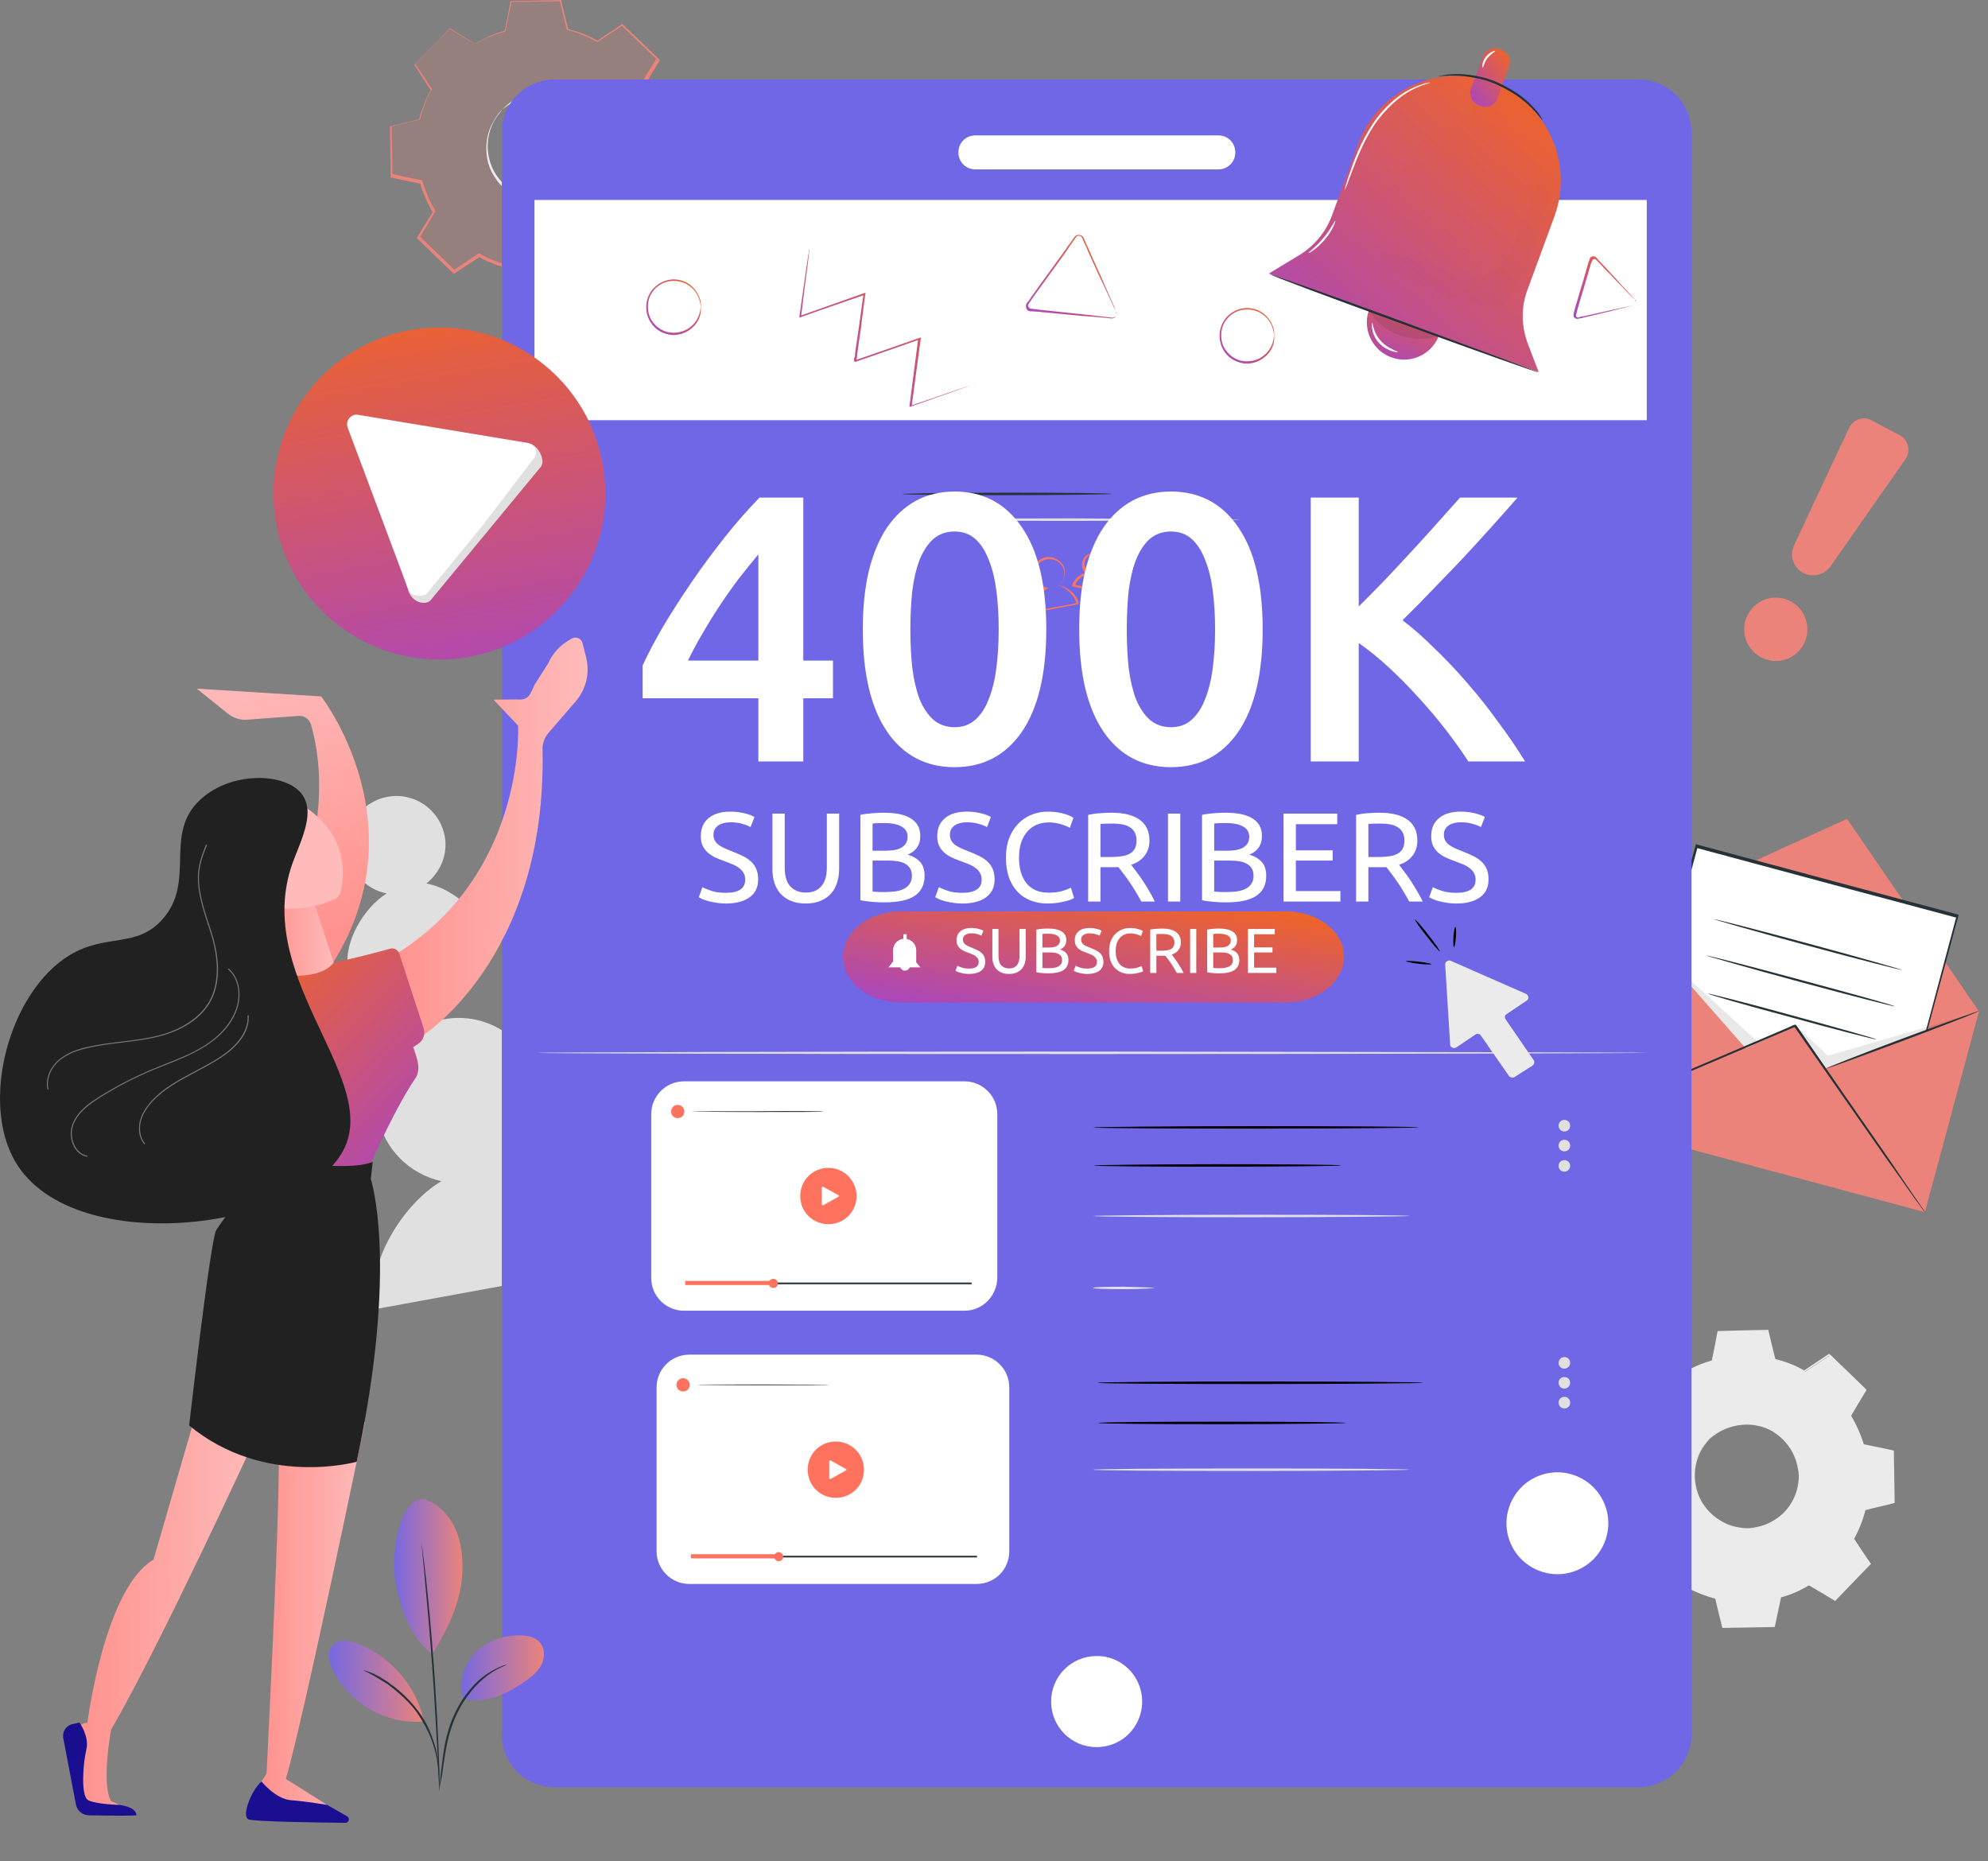 <svg width="47" height="44" viewBox="0 0 47 44" fill="none" xmlns="http://www.w3.org/2000/svg">
<rect x="0" y="0" width="47" height="44" fill="#808080" stroke="none"/>
<path d="M39.773 32.473C39.998 32.336 40.233 32.238 40.477 32.169L40.624 31.475L41.799 31.455L41.965 32.14C42.21 32.199 42.454 32.297 42.679 32.424L43.276 32.032L44.118 32.845L43.746 33.452C43.883 33.677 43.981 33.911 44.05 34.156L44.745 34.303L44.764 35.477L44.079 35.644C44.02 35.888 43.922 36.133 43.795 36.358L44.187 36.955L43.374 37.797L42.768 37.425C42.542 37.562 42.308 37.66 42.063 37.728L41.916 38.423L40.742 38.443L40.575 37.758C40.331 37.699 40.086 37.601 39.861 37.474L39.264 37.865L38.422 37.053L38.794 36.446C38.657 36.221 38.559 35.986 38.491 35.742L37.796 35.595L37.776 34.42L38.461 34.254C38.52 34.009 38.618 33.765 38.745 33.54L38.354 32.943L39.166 32.101L39.773 32.473ZM40.399 34.029C39.92 34.528 39.929 35.321 40.428 35.81C40.928 36.29 41.72 36.28 42.21 35.781C42.689 35.282 42.679 34.489 42.18 34C41.671 33.52 40.879 33.53 40.399 34.029Z" fill="#EBEBEB"/>
<path d="M40.399 34.028C40.399 34.028 40.468 33.94 40.634 33.822C40.8 33.715 41.084 33.587 41.456 33.626C41.632 33.646 41.838 33.705 42.014 33.822C42.19 33.94 42.356 34.106 42.464 34.331C42.523 34.439 42.562 34.556 42.582 34.683C42.601 34.811 42.611 34.938 42.591 35.075C42.562 35.339 42.435 35.593 42.239 35.799C42.043 35.995 41.789 36.132 41.525 36.171C41.397 36.191 41.26 36.2 41.133 36.181C41.006 36.161 40.889 36.132 40.781 36.083C40.556 35.985 40.38 35.828 40.262 35.652C40.135 35.476 40.066 35.28 40.047 35.104C39.998 34.742 40.105 34.449 40.213 34.282C40.311 34.096 40.399 34.028 40.399 34.028C40.409 34.037 40.321 34.106 40.223 34.282C40.125 34.449 40.027 34.742 40.086 35.085C40.115 35.261 40.184 35.447 40.301 35.603C40.419 35.77 40.595 35.916 40.8 36.014C40.908 36.063 41.016 36.093 41.143 36.112C41.26 36.132 41.388 36.132 41.505 36.102C41.75 36.063 41.994 35.936 42.18 35.75C42.366 35.554 42.484 35.31 42.513 35.065C42.533 34.938 42.533 34.82 42.503 34.703C42.484 34.586 42.444 34.468 42.396 34.37C42.298 34.165 42.141 33.998 41.975 33.881C41.808 33.763 41.613 33.705 41.446 33.685C41.094 33.646 40.81 33.754 40.644 33.852C40.477 33.949 40.399 34.037 40.399 34.028Z" fill="#EBEBEB"/>
<path d="M39.773 32.473C39.773 32.473 39.763 32.463 39.734 32.453C39.704 32.434 39.665 32.414 39.616 32.385C39.509 32.326 39.362 32.228 39.156 32.111H39.166C38.961 32.326 38.687 32.61 38.354 32.962V32.943C38.471 33.119 38.608 33.324 38.745 33.53L38.755 33.54L38.745 33.55C38.628 33.755 38.53 34 38.471 34.254V34.264H38.462C38.246 34.313 38.011 34.371 37.776 34.43L37.796 34.401C37.806 34.773 37.816 35.164 37.816 35.575L37.796 35.546C38.011 35.595 38.246 35.644 38.491 35.693H38.51L38.52 35.712C38.589 35.937 38.687 36.182 38.824 36.407L38.833 36.427L38.824 36.446C38.706 36.632 38.589 36.838 38.462 37.053L38.452 37.014C38.716 37.268 39 37.542 39.293 37.826H39.254C39.44 37.709 39.646 37.572 39.841 37.435L39.861 37.425L39.88 37.435C40.086 37.552 40.331 37.65 40.585 37.709L40.605 37.719L40.614 37.738C40.663 37.953 40.722 38.188 40.781 38.423L40.742 38.394C41.114 38.384 41.515 38.384 41.916 38.374L41.877 38.404C41.926 38.188 41.975 37.944 42.024 37.709V37.689L42.043 37.679C42.278 37.611 42.513 37.513 42.738 37.376L42.758 37.366L42.777 37.376C42.983 37.503 43.179 37.621 43.384 37.748L43.335 37.758C43.609 37.474 43.883 37.19 44.148 36.916V36.965C44.02 36.769 43.883 36.564 43.756 36.368L43.746 36.348L43.756 36.329C43.883 36.104 43.971 35.869 44.03 35.624L44.04 35.605L44.059 35.595C44.294 35.536 44.519 35.477 44.745 35.428L44.715 35.458C44.705 35.057 44.705 34.665 44.696 34.283L44.725 34.313C44.49 34.264 44.255 34.215 44.03 34.166H44.011L44.001 34.146C43.932 33.902 43.825 33.667 43.697 33.452L43.688 33.432L43.697 33.412C43.825 33.207 43.942 33.001 44.069 32.806V32.845C43.776 32.561 43.492 32.287 43.227 32.032H43.267C43.061 32.169 42.865 32.297 42.67 32.424L42.66 32.434L42.65 32.424C42.415 32.297 42.18 32.199 41.946 32.14H41.936V32.13C41.877 31.876 41.818 31.651 41.769 31.445L41.789 31.465C41.339 31.475 40.947 31.475 40.614 31.485L40.634 31.475C40.575 31.749 40.526 31.974 40.487 32.169V32.179H40.477C40.233 32.248 40.057 32.326 39.939 32.385C39.88 32.414 39.841 32.434 39.812 32.453C39.783 32.463 39.773 32.473 39.773 32.473C39.773 32.473 39.783 32.463 39.812 32.444C39.841 32.424 39.88 32.404 39.939 32.375C40.047 32.316 40.223 32.228 40.477 32.16L40.468 32.169C40.507 31.984 40.556 31.749 40.605 31.475V31.465H40.614C40.947 31.455 41.329 31.445 41.789 31.436H41.809V31.455C41.857 31.67 41.916 31.895 41.975 32.14L41.955 32.121C42.19 32.179 42.435 32.267 42.67 32.404H42.64C42.826 32.277 43.022 32.15 43.227 32.013L43.247 32.003L43.267 32.023C43.531 32.277 43.815 32.551 44.108 32.835L44.128 32.855L44.118 32.874C44.001 33.07 43.873 33.275 43.756 33.481V33.452C43.883 33.667 43.991 33.902 44.069 34.156L44.05 34.137C44.275 34.186 44.51 34.234 44.745 34.283L44.774 34.293V34.323C44.784 34.704 44.784 35.096 44.793 35.497V35.526L44.764 35.536C44.539 35.595 44.304 35.644 44.079 35.703L44.108 35.673C44.05 35.918 43.952 36.163 43.825 36.397V36.358C43.952 36.554 44.079 36.75 44.216 36.945L44.236 36.965L44.216 36.985C43.952 37.259 43.678 37.542 43.404 37.826L43.384 37.846L43.355 37.826C43.159 37.709 42.953 37.582 42.748 37.464H42.787C42.562 37.601 42.317 37.709 42.083 37.767L42.112 37.738C42.063 37.973 42.014 38.208 41.965 38.433L41.955 38.462H41.926C41.525 38.472 41.123 38.472 40.752 38.482H40.722L40.712 38.453C40.654 38.218 40.595 37.983 40.546 37.767L40.575 37.797C40.311 37.728 40.066 37.63 39.861 37.513H39.9C39.695 37.65 39.489 37.777 39.303 37.904L39.283 37.924L39.264 37.904C38.97 37.621 38.687 37.347 38.422 37.092L38.403 37.073L38.413 37.053C38.54 36.838 38.667 36.632 38.784 36.446V36.476C38.647 36.241 38.54 35.996 38.481 35.771L38.501 35.791C38.256 35.742 38.021 35.693 37.806 35.644H37.786V35.624C37.776 35.213 37.776 34.822 37.767 34.45V34.43H37.786C38.031 34.371 38.256 34.313 38.471 34.264L38.452 34.283C38.52 34.019 38.618 33.775 38.736 33.569V33.589C38.599 33.373 38.471 33.178 38.354 32.992L38.344 32.982L38.354 32.972C38.687 32.63 38.961 32.346 39.176 32.13L39.186 32.121H39.196C39.391 32.238 39.538 32.336 39.646 32.395C39.695 32.424 39.734 32.453 39.763 32.463L39.773 32.473Z" fill="#EBEBEB"/>
<path opacity="0.2" d="M11.235 1.037C11.46 0.9 11.695 0.802 11.939 0.734L12.086 0.039L13.261 0.02L13.427 0.705C13.672 0.763 13.916 0.861 14.141 0.988L14.738 0.597L15.58 1.409L15.208 2.016C15.345 2.241 15.443 2.476 15.511 2.721L16.206 2.867L16.226 4.042L15.541 4.208C15.482 4.453 15.384 4.698 15.257 4.923L15.649 5.52L14.836 6.361L14.229 5.989C14.004 6.126 13.77 6.224 13.525 6.293L13.378 6.988L12.204 7.007L12.037 6.322C11.793 6.263 11.548 6.166 11.323 6.038L10.726 6.43L9.884 5.608L10.256 5.001C10.119 4.776 10.021 4.541 9.953 4.296L9.258 4.149L9.238 2.975L9.923 2.809C9.982 2.564 10.08 2.319 10.207 2.094L9.816 1.497L10.628 0.656L11.235 1.037ZM11.861 2.603C11.382 3.102 11.391 3.895 11.89 4.384C12.39 4.864 13.182 4.854 13.672 4.355C14.151 3.856 14.141 3.063 13.642 2.574C13.133 2.085 12.341 2.104 11.861 2.603Z" fill="#EB837A"/>
<path d="M11.861 2.604C11.861 2.604 11.93 2.516 12.096 2.398C12.262 2.291 12.546 2.163 12.918 2.203C13.094 2.222 13.3 2.281 13.476 2.398C13.652 2.516 13.818 2.682 13.926 2.907C13.985 3.015 14.024 3.132 14.043 3.26C14.063 3.387 14.073 3.514 14.053 3.651C14.024 3.915 13.897 4.17 13.701 4.375C13.505 4.571 13.251 4.708 12.986 4.747C12.859 4.767 12.722 4.776 12.595 4.757C12.468 4.737 12.35 4.708 12.243 4.659C12.018 4.561 11.841 4.405 11.724 4.228C11.597 4.052 11.528 3.857 11.509 3.68C11.46 3.318 11.568 3.025 11.675 2.858C11.773 2.672 11.861 2.604 11.861 2.604C11.871 2.614 11.783 2.682 11.685 2.858C11.587 3.025 11.489 3.318 11.548 3.661C11.577 3.837 11.646 4.023 11.763 4.179C11.881 4.346 12.057 4.493 12.262 4.59C12.37 4.639 12.478 4.669 12.605 4.688C12.722 4.708 12.85 4.708 12.967 4.679C13.212 4.639 13.456 4.512 13.642 4.326C13.828 4.131 13.946 3.886 13.975 3.641C13.995 3.514 13.995 3.397 13.965 3.279C13.946 3.162 13.906 3.044 13.857 2.946C13.76 2.741 13.603 2.574 13.437 2.457C13.27 2.34 13.075 2.281 12.908 2.261C12.556 2.222 12.272 2.33 12.106 2.428C11.939 2.526 11.861 2.604 11.861 2.604Z" fill="#EBEBEB"/>
<path d="M11.235 1.037C11.235 1.037 11.225 1.028 11.196 1.018C11.166 0.998 11.127 0.979 11.078 0.949C10.971 0.891 10.824 0.793 10.618 0.675H10.628C10.422 0.891 10.149 1.174 9.816 1.527V1.507C9.933 1.683 10.07 1.889 10.207 2.094L10.217 2.104L10.207 2.114C10.09 2.319 9.992 2.564 9.933 2.819V2.828H9.923C9.708 2.877 9.473 2.936 9.238 2.995L9.258 2.965C9.268 3.337 9.277 3.729 9.277 4.14L9.258 4.11C9.473 4.159 9.708 4.208 9.953 4.257H9.972L9.982 4.277C10.051 4.502 10.149 4.747 10.286 4.972L10.295 4.991L10.286 5.011C10.168 5.197 10.051 5.402 9.923 5.618L9.914 5.578C10.178 5.833 10.462 6.107 10.755 6.391H10.716C10.902 6.273 11.108 6.136 11.303 5.999L11.323 5.989L11.342 5.999C11.548 6.117 11.793 6.215 12.047 6.273L12.067 6.283L12.076 6.303C12.125 6.518 12.184 6.753 12.243 6.988L12.204 6.958C12.576 6.949 12.977 6.949 13.378 6.939L13.339 6.968C13.388 6.753 13.437 6.508 13.486 6.273V6.254L13.505 6.244C13.74 6.175 13.975 6.077 14.2 5.94L14.22 5.931L14.239 5.94C14.445 6.068 14.64 6.185 14.846 6.312L14.797 6.322C15.071 6.038 15.345 5.755 15.609 5.481V5.529C15.482 5.334 15.345 5.128 15.218 4.932L15.208 4.913L15.218 4.893C15.345 4.668 15.433 4.433 15.492 4.189L15.502 4.169L15.521 4.159C15.756 4.101 15.981 4.042 16.206 3.993L16.177 4.022C16.167 3.621 16.167 3.23 16.157 2.848L16.187 2.877C15.952 2.828 15.717 2.779 15.492 2.73H15.472L15.463 2.711C15.394 2.466 15.287 2.231 15.159 2.016L15.149 1.996L15.159 1.977C15.287 1.771 15.404 1.566 15.531 1.37V1.409C15.238 1.125 14.954 0.851 14.69 0.597H14.729C14.523 0.734 14.327 0.861 14.132 0.988L14.122 0.998L14.112 0.988C13.877 0.861 13.642 0.763 13.407 0.705H13.398V0.695C13.339 0.44 13.28 0.215 13.231 0.01L13.251 0.029C12.801 0.039 12.409 0.039 12.076 0.049L12.096 0.039C12.037 0.313 11.988 0.538 11.949 0.734V0.744H11.939C11.695 0.812 11.519 0.891 11.401 0.949C11.342 0.979 11.303 0.998 11.274 1.018C11.245 1.037 11.235 1.037 11.235 1.037C11.235 1.037 11.245 1.028 11.274 1.008C11.303 0.988 11.342 0.969 11.401 0.94C11.509 0.881 11.685 0.793 11.939 0.724L11.93 0.734C11.969 0.548 12.018 0.313 12.067 0.039V0.029H12.076C12.409 0.02 12.791 0.01 13.251 0H13.27V0.02C13.319 0.235 13.378 0.46 13.437 0.705L13.427 0.685C13.662 0.744 13.906 0.832 14.141 0.969H14.112C14.298 0.842 14.494 0.714 14.699 0.577L14.719 0.568L14.738 0.587C15.003 0.842 15.287 1.116 15.58 1.399L15.6 1.419L15.59 1.439C15.472 1.634 15.345 1.84 15.228 2.045V2.016C15.355 2.231 15.463 2.466 15.541 2.721L15.521 2.701C15.746 2.75 15.981 2.799 16.216 2.848L16.246 2.858V2.887C16.255 3.269 16.255 3.66 16.265 4.061V4.091L16.236 4.101C16.011 4.159 15.776 4.208 15.551 4.267L15.58 4.238C15.521 4.482 15.424 4.727 15.296 4.962V4.923C15.424 5.118 15.551 5.314 15.688 5.51L15.707 5.529L15.688 5.549C15.424 5.823 15.149 6.107 14.875 6.391L14.856 6.41L14.826 6.391C14.631 6.273 14.425 6.146 14.22 6.029H14.259C14.034 6.166 13.789 6.273 13.554 6.332L13.584 6.303C13.535 6.537 13.486 6.772 13.437 6.997L13.407 7.017H13.378C12.977 7.027 12.576 7.027 12.204 7.037H12.174L12.165 7.007C12.106 6.772 12.047 6.537 11.998 6.322L12.027 6.352C11.763 6.283 11.519 6.185 11.313 6.068H11.352C11.147 6.205 10.941 6.332 10.755 6.459L10.736 6.479L10.716 6.459C10.422 6.175 10.139 5.901 9.874 5.647L9.855 5.627L9.865 5.608C9.992 5.392 10.119 5.187 10.237 5.001V5.03C10.1 4.795 9.992 4.551 9.933 4.326L9.953 4.345C9.708 4.296 9.473 4.247 9.258 4.198H9.238V4.179C9.229 3.768 9.229 3.376 9.219 3.005V2.985H9.238C9.483 2.926 9.708 2.867 9.923 2.819L9.904 2.838C9.972 2.574 10.07 2.329 10.188 2.124V2.143C10.051 1.928 9.923 1.732 9.806 1.546L9.796 1.536L9.806 1.527C10.139 1.184 10.413 0.9 10.628 0.685L10.638 0.675H10.648C10.843 0.793 10.99 0.891 11.098 0.949C11.147 0.979 11.186 1.008 11.215 1.018C11.225 1.028 11.235 1.037 11.235 1.037Z" fill="#EB837A"/>
<path d="M43.717 10.111L42.415 12.891C42.307 13.116 42.386 13.39 42.601 13.527C42.826 13.664 43.12 13.605 43.276 13.39L45.048 10.855C45.185 10.659 45.116 10.395 44.911 10.287L44.245 9.935C44.059 9.827 43.815 9.916 43.717 10.111Z" fill="#EB837A"/>
<path d="M42.493 15.424C42.19 15.708 41.72 15.688 41.437 15.385C41.153 15.082 41.172 14.612 41.476 14.328C41.779 14.044 42.249 14.064 42.533 14.367C42.807 14.671 42.797 15.14 42.493 15.424Z" fill="#EB837A"/>
<path d="M12.018 27.56C12.586 27.129 12.899 26.405 12.762 25.661C12.566 24.604 11.549 23.899 10.492 24.095C9.435 24.291 8.73 25.309 8.926 26.366C9.073 27.168 9.689 27.755 10.433 27.922C9.503 28.48 8.671 29.869 8.857 30.887C8.857 30.907 8.867 30.926 8.877 30.946L14.436 29.928C14.436 29.908 14.436 29.889 14.436 29.86C14.25 28.842 13.075 27.755 12.018 27.56Z" fill="#E0E0E0"/>
<path d="M7.154 26.052C7.653 25.915 8.064 25.514 8.172 24.976C8.328 24.203 7.829 23.459 7.066 23.302C6.293 23.146 5.549 23.645 5.392 24.408C5.275 24.985 5.529 25.553 5.989 25.866C5.216 25.994 4.277 26.708 4.12 27.442C4.12 27.462 4.12 27.471 4.12 27.491L8.152 28.313C8.152 28.293 8.162 28.284 8.162 28.264C8.309 27.52 7.819 26.463 7.154 26.052Z" fill="#E0E0E0"/>
<path d="M10.08 20.885C10.413 20.621 10.599 20.19 10.511 19.75C10.384 19.123 9.777 18.712 9.141 18.84C8.514 18.967 8.103 19.573 8.231 20.21C8.329 20.689 8.7 21.032 9.141 21.12C8.593 21.462 8.113 22.294 8.231 22.901C8.231 22.911 8.24 22.921 8.24 22.94L11.548 22.284C11.548 22.275 11.548 22.255 11.548 22.245C11.421 21.629 10.716 20.993 10.08 20.885Z" fill="#E0E0E0"/>
<path d="M43.668 19.357L38.549 21.687L41.906 25.895L43.795 25.934L46.78 23.898L43.668 19.357Z" fill="#EB837A"/>
<path d="M40.104 20.005L38.362 26.498L44.525 28.151L46.267 21.658L40.104 20.005Z" fill="white"/>
<path d="M44.529 28.156C44.529 28.156 44.529 28.146 44.539 28.127C44.549 28.107 44.549 28.078 44.559 28.039C44.578 27.96 44.608 27.843 44.647 27.686C44.725 27.383 44.843 26.933 44.999 26.365C45.303 25.23 45.733 23.605 46.252 21.668L46.271 21.697C44.471 21.218 42.357 20.65 40.106 20.043L40.135 20.024C39.489 22.412 38.892 24.633 38.393 26.512L38.374 26.483C40.223 26.982 41.76 27.403 42.836 27.686C43.375 27.833 43.795 27.951 44.089 28.029C44.236 28.068 44.343 28.098 44.422 28.117C44.49 28.137 44.529 28.156 44.529 28.156C44.529 28.156 44.49 28.146 44.422 28.127C44.343 28.107 44.236 28.078 44.089 28.039C43.795 27.96 43.375 27.853 42.836 27.706C41.75 27.422 40.214 27.011 38.354 26.512L38.334 26.502L38.344 26.483C38.843 24.604 39.44 22.372 40.086 19.984L40.096 19.955L40.125 19.965C42.376 20.572 44.49 21.139 46.291 21.619L46.311 21.629L46.301 21.648C45.772 23.596 45.332 25.22 45.029 26.355C44.872 26.923 44.755 27.364 44.666 27.677C44.627 27.823 44.598 27.941 44.569 28.019C44.559 28.058 44.549 28.088 44.539 28.107C44.529 28.146 44.529 28.156 44.529 28.156Z" fill="#263238"/>
<path d="M37.268 26.442L38.55 21.686L41.27 24.778L42.445 24.25L43.169 25.258L46.79 23.897L45.508 28.654L37.268 26.442Z" fill="#EB837A"/>
<path d="M45.508 28.656C45.508 28.656 45.498 28.646 45.488 28.636C45.479 28.617 45.459 28.597 45.439 28.568C45.4 28.509 45.332 28.421 45.254 28.314C45.097 28.088 44.872 27.765 44.588 27.374C44.03 26.581 43.267 25.475 42.415 24.262L42.445 24.272C42.406 24.291 42.366 24.301 42.327 24.32C40.928 24.918 39.665 25.456 38.755 25.837C38.295 26.033 37.923 26.18 37.669 26.288C37.542 26.337 37.444 26.376 37.375 26.405C37.307 26.434 37.268 26.444 37.268 26.434C37.522 26.327 39.567 25.446 42.318 24.272C42.357 24.252 42.396 24.232 42.435 24.223C42.445 24.223 42.455 24.223 42.464 24.232C43.306 25.456 44.069 26.552 44.627 27.354C44.901 27.756 45.117 28.079 45.273 28.304C45.351 28.411 45.4 28.499 45.449 28.558C45.469 28.587 45.479 28.607 45.498 28.627C45.508 28.646 45.508 28.656 45.508 28.656Z" fill="#263238"/>
<path d="M44.969 22.931C44.969 22.94 43.962 22.686 42.738 22.353C41.505 22.02 40.517 21.737 40.517 21.727C40.517 21.717 41.525 21.971 42.748 22.304C43.981 22.637 44.979 22.921 44.969 22.931Z" fill="#263238"/>
<path d="M44.794 23.79C44.794 23.8 43.786 23.545 42.562 23.213C41.329 22.88 40.341 22.596 40.341 22.586C40.341 22.576 41.349 22.831 42.572 23.164C43.805 23.496 44.803 23.77 44.794 23.79Z" fill="#263238"/>
<path d="M44.363 24.573C44.363 24.583 43.463 24.358 42.367 24.054C41.27 23.761 40.38 23.506 40.38 23.487C40.38 23.477 41.28 23.702 42.376 24.005C43.482 24.309 44.363 24.553 44.363 24.573Z" fill="#263238"/>
<g opacity="0.3">
<path opacity="0.3" d="M39.381 22.637L41.574 24.643L41.26 24.76L39.381 22.637Z" fill="black"/>
</g>
<g opacity="0.3">
<path opacity="0.3" d="M42.464 24.251L43.218 24.955C43.218 24.955 46.584 23.977 46.565 23.986C46.545 23.996 43.169 25.268 43.169 25.268L42.464 24.251Z" fill="black"/>
</g>
<path d="M46.79 23.899C46.8 23.909 45.988 24.231 44.989 24.603C43.991 24.975 43.179 25.269 43.169 25.259C43.159 25.249 43.971 24.926 44.97 24.554C45.968 24.183 46.78 23.889 46.79 23.899Z" fill="#263238"/>
<path d="M38.737 42.249H13.116C12.421 42.249 11.863 41.691 11.863 40.996V3.132C11.863 2.437 12.421 1.879 13.116 1.879H38.737C39.432 1.879 39.99 2.437 39.99 3.132V40.996C39.99 41.681 39.422 42.249 38.737 42.249Z" fill="#7067E6"/>
<path d="M27.003 40.223C27.003 40.82 26.524 41.3 25.927 41.3C25.33 41.3 24.85 40.82 24.85 40.223C24.85 39.626 25.33 39.147 25.927 39.147C26.514 39.137 27.003 39.626 27.003 40.223Z" fill="white"/>
<path d="M33.54 26.651C33.54 26.66 31.818 26.68 29.694 26.68C27.571 26.68 25.848 26.67 25.848 26.651C25.848 26.641 27.571 26.621 29.694 26.621C31.818 26.621 33.54 26.631 33.54 26.651Z" fill="black"/>
<path d="M31.71 27.551C31.71 27.561 30.399 27.58 28.784 27.58C27.169 27.58 25.858 27.57 25.858 27.551C25.858 27.541 27.169 27.521 28.784 27.521C30.399 27.521 31.71 27.531 31.71 27.551Z" fill="black"/>
<path d="M33.325 28.744C33.325 28.754 31.652 28.774 29.587 28.774C27.522 28.774 25.848 28.764 25.848 28.744C25.848 28.734 27.522 28.715 29.587 28.715C31.652 28.715 33.325 28.725 33.325 28.744Z" fill="#E0E0E0"/>
<path d="M36.985 26.747C36.907 26.747 36.848 26.688 36.848 26.61C36.848 26.531 36.907 26.473 36.985 26.473C37.063 26.473 37.122 26.531 37.122 26.61C37.122 26.688 37.063 26.747 36.985 26.747Z" fill="#E0E0E0"/>
<path d="M36.985 27.217C36.907 27.217 36.848 27.159 36.848 27.08C36.848 27.002 36.907 26.943 36.985 26.943C37.063 26.943 37.122 27.002 37.122 27.08C37.122 27.159 37.063 27.217 36.985 27.217Z" fill="#E0E0E0"/>
<path d="M36.985 27.698C36.907 27.698 36.848 27.639 36.848 27.561C36.848 27.483 36.907 27.424 36.985 27.424C37.063 27.424 37.122 27.483 37.122 27.561C37.122 27.629 37.063 27.698 36.985 27.698Z" fill="#E0E0E0"/>
<path d="M33.648 32.688C33.648 32.697 31.925 32.717 29.802 32.717C27.678 32.717 25.956 32.707 25.956 32.688C25.956 32.668 27.678 32.658 29.802 32.658C31.925 32.658 33.648 32.668 33.648 32.688Z" fill="black"/>
<path d="M31.818 33.637C31.818 33.647 30.507 33.666 28.892 33.666C27.277 33.666 25.966 33.656 25.966 33.637C25.966 33.617 27.277 33.607 28.892 33.607C30.507 33.607 31.818 33.617 31.818 33.637Z" fill="black"/>
<path d="M33.325 34.742C33.325 34.752 31.652 34.772 29.587 34.772C27.522 34.772 25.848 34.762 25.848 34.742C25.848 34.723 27.522 34.713 29.587 34.713C31.652 34.713 33.325 34.723 33.325 34.742Z" fill="#E0E0E0"/>
<path d="M36.985 32.354C36.907 32.354 36.848 32.295 36.848 32.217C36.848 32.139 36.907 32.08 36.985 32.08C37.063 32.08 37.122 32.139 37.122 32.217C37.122 32.286 37.063 32.354 36.985 32.354Z" fill="#E0E0E0"/>
<path d="M36.985 32.825C36.907 32.825 36.848 32.766 36.848 32.688C36.848 32.609 36.907 32.551 36.985 32.551C37.063 32.551 37.122 32.609 37.122 32.688C37.122 32.756 37.063 32.825 36.985 32.825Z" fill="#E0E0E0"/>
<path d="M36.985 33.294C36.907 33.294 36.848 33.235 36.848 33.157C36.848 33.078 36.907 33.02 36.985 33.02C37.063 33.02 37.122 33.078 37.122 33.157C37.122 33.235 37.063 33.294 36.985 33.294Z" fill="#E0E0E0"/>
<path d="M38.933 4.727H12.636V9.933H38.933V4.727Z" fill="white"/>
<path d="M26.386 7.369C26.386 7.369 26.377 7.349 26.357 7.31C26.337 7.271 26.308 7.212 26.279 7.144C26.21 6.987 26.112 6.781 25.985 6.517C25.926 6.38 25.858 6.243 25.789 6.087C25.75 6.008 25.721 5.93 25.682 5.842C25.662 5.803 25.643 5.754 25.623 5.715L25.594 5.646C25.584 5.627 25.574 5.607 25.564 5.597C25.535 5.568 25.486 5.568 25.457 5.587C25.447 5.597 25.427 5.617 25.418 5.636L25.378 5.695C25.32 5.773 25.261 5.861 25.202 5.95C25.085 6.116 24.958 6.292 24.821 6.478C24.693 6.654 24.566 6.83 24.439 7.006C24.41 7.046 24.38 7.095 24.351 7.134C24.341 7.153 24.321 7.173 24.312 7.192C24.302 7.212 24.302 7.232 24.312 7.251C24.321 7.271 24.331 7.281 24.351 7.29C24.37 7.3 24.39 7.3 24.41 7.3C24.458 7.31 24.507 7.31 24.556 7.32C24.938 7.359 25.28 7.398 25.574 7.427C25.858 7.457 26.093 7.486 26.259 7.506C26.337 7.525 26.396 7.476 26.396 7.437C26.396 7.388 26.377 7.369 26.386 7.369C26.386 7.369 26.406 7.388 26.396 7.437C26.396 7.457 26.377 7.486 26.357 7.506C26.328 7.525 26.288 7.535 26.249 7.525C26.083 7.506 25.848 7.486 25.564 7.466C25.271 7.437 24.928 7.408 24.547 7.369C24.498 7.369 24.449 7.359 24.4 7.359H24.361C24.341 7.359 24.331 7.349 24.321 7.349C24.292 7.339 24.273 7.31 24.263 7.281C24.253 7.251 24.253 7.222 24.263 7.192C24.273 7.163 24.292 7.144 24.312 7.124C24.341 7.085 24.37 7.036 24.4 6.997C24.517 6.83 24.644 6.654 24.781 6.468C24.909 6.292 25.036 6.116 25.163 5.94C25.222 5.852 25.28 5.773 25.339 5.695L25.378 5.636L25.398 5.607C25.408 5.597 25.418 5.587 25.427 5.578C25.476 5.539 25.545 5.548 25.594 5.587C25.613 5.607 25.623 5.636 25.633 5.656L25.662 5.724C25.682 5.764 25.701 5.813 25.721 5.852C25.76 5.93 25.789 6.018 25.829 6.096C25.897 6.253 25.966 6.4 26.024 6.527C26.142 6.791 26.23 7.006 26.298 7.153C26.328 7.222 26.357 7.281 26.367 7.329C26.377 7.349 26.386 7.369 26.386 7.369Z" fill="url(#paint0_linear_16522_29228)"/>
<path d="M38.659 7.086C38.659 7.086 38.649 7.076 38.62 7.057C38.59 7.027 38.561 6.998 38.532 6.969C38.444 6.881 38.336 6.763 38.199 6.626C38.13 6.548 38.052 6.47 37.974 6.391C37.935 6.352 37.886 6.303 37.847 6.254C37.827 6.235 37.798 6.205 37.778 6.186C37.758 6.166 37.729 6.127 37.71 6.127C37.69 6.117 37.661 6.127 37.651 6.147C37.641 6.156 37.641 6.166 37.631 6.186L37.612 6.235C37.592 6.303 37.573 6.372 37.553 6.44C37.514 6.577 37.465 6.724 37.426 6.871C37.377 7.018 37.338 7.164 37.298 7.301C37.289 7.341 37.279 7.37 37.269 7.409C37.259 7.448 37.25 7.468 37.269 7.487C37.279 7.497 37.289 7.507 37.298 7.507C37.308 7.507 37.318 7.507 37.338 7.497C37.367 7.487 37.406 7.478 37.436 7.478C37.69 7.419 37.925 7.37 38.13 7.321C38.326 7.282 38.483 7.243 38.6 7.223C38.659 7.223 38.678 7.174 38.678 7.145C38.669 7.106 38.649 7.096 38.659 7.086C38.659 7.086 38.678 7.096 38.678 7.125C38.678 7.145 38.678 7.164 38.669 7.184C38.659 7.204 38.63 7.223 38.6 7.223C38.483 7.253 38.326 7.292 38.13 7.341C37.935 7.39 37.7 7.448 37.436 7.507C37.406 7.517 37.367 7.527 37.338 7.527L37.308 7.536C37.299 7.536 37.289 7.536 37.279 7.536C37.259 7.536 37.23 7.517 37.22 7.507C37.201 7.487 37.201 7.468 37.201 7.439C37.201 7.409 37.211 7.399 37.211 7.38C37.22 7.341 37.23 7.311 37.24 7.272C37.279 7.135 37.328 6.988 37.367 6.842C37.416 6.695 37.455 6.548 37.494 6.411C37.514 6.342 37.533 6.274 37.553 6.205L37.573 6.156L37.582 6.127C37.582 6.117 37.592 6.108 37.592 6.098C37.621 6.059 37.67 6.049 37.71 6.068C37.729 6.078 37.749 6.098 37.758 6.108L37.788 6.147C37.807 6.166 37.837 6.196 37.856 6.215C37.895 6.264 37.944 6.303 37.984 6.352C38.062 6.44 38.14 6.519 38.209 6.597C38.336 6.744 38.453 6.861 38.532 6.949C38.561 6.988 38.59 7.018 38.62 7.047C38.649 7.076 38.659 7.086 38.659 7.086Z" fill="url(#paint1_linear_16522_29228)"/>
<path d="M23.049 9.073C23.049 9.073 23.04 9.083 23.02 9.083C23 9.093 22.971 9.103 22.942 9.112C22.873 9.142 22.766 9.171 22.638 9.22C22.374 9.318 21.992 9.445 21.532 9.611L21.503 9.621V9.592C21.562 9.142 21.63 8.594 21.709 7.997L21.738 8.026C21.268 8.192 20.759 8.369 20.221 8.555C20.25 8.584 20.182 8.525 20.192 8.525V8.515V8.506V8.476L20.211 8.427L20.221 8.32C20.231 8.251 20.241 8.183 20.25 8.114C20.27 7.977 20.29 7.84 20.309 7.713C20.348 7.449 20.378 7.184 20.417 6.94L20.446 6.969C19.879 7.165 19.36 7.341 18.929 7.498L18.9 7.507V7.478C18.968 6.989 19.027 6.597 19.066 6.313C19.086 6.176 19.105 6.069 19.115 6C19.125 5.971 19.125 5.942 19.125 5.922C19.125 5.902 19.135 5.893 19.135 5.893C19.135 5.893 19.135 5.902 19.135 5.922C19.135 5.942 19.125 5.971 19.125 6C19.115 6.079 19.105 6.186 19.086 6.323C19.047 6.607 18.998 6.998 18.939 7.488L18.91 7.468C19.34 7.312 19.859 7.135 20.427 6.93L20.466 6.92L20.456 6.959C20.427 7.204 20.387 7.468 20.358 7.732C20.338 7.869 20.319 7.997 20.299 8.134C20.29 8.202 20.28 8.271 20.27 8.339L20.26 8.447L20.25 8.496V8.525V8.535V8.545C20.26 8.555 20.182 8.496 20.221 8.515C20.759 8.329 21.268 8.153 21.738 7.987L21.777 7.977L21.767 8.016C21.689 8.613 21.611 9.152 21.552 9.611L21.523 9.592C21.992 9.435 22.364 9.308 22.638 9.21C22.766 9.171 22.873 9.132 22.942 9.112C22.971 9.103 23 9.093 23.02 9.083C23.04 9.073 23.049 9.073 23.049 9.073Z" fill="url(#paint2_linear_16522_29228)"/>
<path d="M16.57 7.262C16.56 7.262 16.57 7.203 16.541 7.105C16.511 7.008 16.453 6.871 16.306 6.763C16.169 6.655 15.944 6.597 15.719 6.675C15.611 6.714 15.503 6.792 15.435 6.89C15.357 6.988 15.318 7.115 15.318 7.252C15.318 7.389 15.357 7.516 15.435 7.614C15.503 7.712 15.611 7.79 15.719 7.83C15.934 7.908 16.169 7.849 16.306 7.742C16.453 7.634 16.511 7.497 16.541 7.399C16.56 7.321 16.56 7.262 16.57 7.262C16.57 7.262 16.57 7.272 16.57 7.301C16.57 7.331 16.57 7.37 16.56 7.419C16.541 7.516 16.482 7.663 16.326 7.781C16.179 7.898 15.944 7.967 15.709 7.879C15.591 7.839 15.484 7.761 15.405 7.653C15.327 7.546 15.278 7.409 15.278 7.262C15.278 7.115 15.327 6.978 15.405 6.871C15.484 6.763 15.601 6.685 15.709 6.645C15.944 6.557 16.189 6.626 16.326 6.743C16.472 6.861 16.531 7.008 16.56 7.105C16.57 7.154 16.57 7.194 16.57 7.223C16.57 7.252 16.57 7.262 16.57 7.262Z" fill="url(#paint3_linear_16522_29228)"/>
<path d="M30.125 7.938C30.115 7.938 30.125 7.879 30.096 7.781C30.066 7.683 30.007 7.546 29.861 7.439C29.724 7.331 29.498 7.272 29.273 7.351C29.166 7.39 29.058 7.468 28.99 7.566C28.911 7.664 28.872 7.791 28.872 7.928C28.872 8.065 28.911 8.192 28.99 8.29C29.058 8.388 29.166 8.466 29.273 8.505C29.489 8.584 29.724 8.525 29.861 8.417C30.007 8.31 30.066 8.173 30.096 8.075C30.115 7.997 30.115 7.938 30.125 7.938C30.125 7.938 30.125 7.948 30.125 7.977C30.125 8.006 30.125 8.045 30.115 8.094C30.096 8.192 30.037 8.339 29.88 8.456C29.733 8.574 29.498 8.642 29.264 8.554C29.146 8.515 29.038 8.437 28.96 8.329C28.882 8.222 28.833 8.085 28.833 7.938C28.833 7.791 28.882 7.654 28.96 7.546C29.038 7.439 29.156 7.36 29.264 7.321C29.498 7.233 29.743 7.302 29.88 7.419C30.027 7.537 30.086 7.683 30.115 7.781C30.125 7.83 30.125 7.869 30.125 7.899C30.125 7.928 30.125 7.938 30.125 7.938Z" fill="url(#paint4_linear_16522_29228)"/>
<path d="M38.943 24.887C38.943 24.897 33.071 24.916 25.819 24.916C18.567 24.916 12.695 24.906 12.695 24.887C12.695 24.877 18.567 24.857 25.819 24.857C33.061 24.867 38.943 24.877 38.943 24.887Z" fill="#E0E0E0"/>
<path d="M28.804 4.004H23.059C22.834 4.004 22.658 3.828 22.658 3.602C22.658 3.377 22.834 3.201 23.059 3.201H28.804C29.029 3.201 29.205 3.377 29.205 3.602C29.205 3.828 29.029 4.004 28.804 4.004Z" fill="white"/>
<path d="M37.277 37.122C37.892 36.869 38.186 36.166 37.933 35.551C37.681 34.936 36.978 34.642 36.363 34.894C35.748 35.147 35.454 35.85 35.706 36.465C35.959 37.08 36.662 37.374 37.277 37.122Z" fill="white"/>
<path d="M36.858 36.377C36.848 36.377 36.829 36.367 36.819 36.358L36.388 35.868C36.369 35.849 36.369 35.819 36.388 35.8C36.408 35.78 36.437 35.78 36.457 35.8L36.848 36.24L37.181 35.8C37.2 35.78 37.23 35.77 37.249 35.79C37.269 35.809 37.279 35.839 37.259 35.858L36.887 36.348C36.887 36.377 36.877 36.377 36.858 36.377Z" fill="white"/>
<path d="M27.287 30.445C27.287 30.455 26.964 30.475 26.563 30.475C26.161 30.475 25.838 30.465 25.838 30.445C25.838 30.426 26.161 30.416 26.563 30.416C26.974 30.426 27.287 30.436 27.287 30.445Z" fill="#E0E0E0"/>
<path d="M22.805 30.984H16.169C15.748 30.984 15.396 30.642 15.396 30.211V26.336C15.396 25.915 15.739 25.562 16.169 25.562H22.805C23.225 25.562 23.578 25.905 23.578 26.336V30.211C23.568 30.642 23.225 30.984 22.805 30.984Z" fill="white"/>
<path d="M20.25 28.273C20.25 28.645 19.957 28.938 19.585 28.938C19.213 28.938 18.919 28.645 18.919 28.273C18.919 27.901 19.213 27.607 19.585 27.607C19.957 27.607 20.25 27.911 20.25 28.273Z" fill="#FF725E"/>
<path d="M19.428 28.468V28.076C19.428 28.057 19.448 28.047 19.467 28.057L19.82 28.252C19.839 28.262 19.839 28.282 19.82 28.291L19.467 28.487C19.448 28.497 19.428 28.487 19.428 28.468Z" fill="white"/>
<path d="M22.971 30.318H16.208V30.358H22.971V30.318Z" fill="#263238"/>
<path d="M18.313 30.279H16.199V30.377H18.313V30.279Z" fill="#FF725E"/>
<path d="M18.283 30.446C18.342 30.446 18.391 30.398 18.391 30.338C18.391 30.279 18.342 30.23 18.283 30.23C18.224 30.23 18.175 30.279 18.175 30.338C18.175 30.398 18.224 30.446 18.283 30.446Z" fill="#FF725E"/>
<path d="M19.467 26.277C19.467 26.287 18.772 26.287 17.911 26.287C17.05 26.287 16.355 26.277 16.355 26.277C16.355 26.268 17.05 26.268 17.911 26.268C18.772 26.258 19.467 26.268 19.467 26.277Z" fill="#263238"/>
<path d="M16.179 26.276C16.179 26.364 16.11 26.432 16.022 26.432C15.934 26.432 15.866 26.364 15.866 26.276C15.866 26.188 15.934 26.119 16.022 26.119C16.11 26.119 16.179 26.188 16.179 26.276Z" fill="#FF725E"/>
<path d="M23.088 37.443H16.296C15.875 37.443 15.523 37.101 15.523 36.67V32.795C15.523 32.374 15.866 32.022 16.296 32.022H23.088C23.509 32.022 23.861 32.364 23.861 32.795V36.67C23.861 37.101 23.519 37.443 23.088 37.443Z" fill="white"/>
<path d="M20.426 34.742C20.426 35.114 20.133 35.407 19.761 35.407C19.389 35.407 19.095 35.114 19.095 34.742C19.095 34.37 19.389 34.076 19.761 34.076C20.123 34.076 20.426 34.37 20.426 34.742Z" fill="#FF725E"/>
<path d="M19.604 34.938V34.547C19.604 34.527 19.624 34.517 19.643 34.527L19.995 34.723C20.015 34.733 20.015 34.752 19.995 34.762L19.643 34.958C19.624 34.968 19.604 34.958 19.604 34.938Z" fill="white"/>
<path d="M23.098 36.777H16.335V36.816H23.098V36.777Z" fill="#263238"/>
<path d="M18.449 36.74H16.335V36.838H18.449V36.74Z" fill="#FF725E"/>
<path d="M18.518 36.797C18.518 36.856 18.469 36.905 18.41 36.905C18.352 36.905 18.303 36.856 18.303 36.797C18.303 36.738 18.352 36.69 18.41 36.69C18.469 36.699 18.518 36.738 18.518 36.797Z" fill="#FF725E"/>
<path d="M19.604 32.736C19.604 32.746 18.91 32.746 18.048 32.746C17.187 32.746 16.492 32.736 16.492 32.736C16.492 32.727 17.187 32.727 18.048 32.727C18.91 32.727 19.604 32.736 19.604 32.736Z" fill="#263238"/>
<path d="M16.306 32.737C16.306 32.825 16.238 32.893 16.15 32.893C16.062 32.893 15.993 32.825 15.993 32.737C15.993 32.649 16.062 32.58 16.15 32.58C16.238 32.58 16.306 32.649 16.306 32.737Z" fill="#FF725E"/>
<path d="M29.313 12.283C29.313 12.293 27.531 12.313 25.32 12.313C23.118 12.313 21.327 12.303 21.327 12.283C21.327 12.274 23.108 12.254 25.32 12.254C27.522 12.264 29.313 12.274 29.313 12.283Z" fill="#E0E0E0"/>
<path d="M30.411 23.699H21.295C20.549 23.699 19.929 23.222 19.929 22.622C19.929 22.034 20.535 21.545 21.295 21.545H30.411C31.158 21.545 31.778 22.023 31.778 22.622C31.764 23.211 31.158 23.699 30.411 23.699Z" fill="url(#paint5_linear_16522_29228)"/>
<path d="M21.005 22.867H21.759L21.661 22.749V22.465C21.661 22.309 21.534 22.191 21.387 22.191C21.23 22.191 21.113 22.319 21.113 22.465V22.73L21.005 22.867Z" fill="white"/>
<path d="M21.279 22.828C21.279 22.877 21.309 22.916 21.348 22.936C21.387 22.955 21.436 22.946 21.475 22.916C21.504 22.887 21.524 22.838 21.504 22.799" fill="white"/>
<path d="M21.436 22.084H21.357V22.241H21.436V22.084Z" fill="white"/>
<path d="M25.026 13.836C25.026 13.836 25.046 13.836 25.075 13.846C25.104 13.856 25.143 13.866 25.202 13.895C25.251 13.925 25.31 13.964 25.369 14.022C25.427 14.081 25.486 14.159 25.496 14.267V14.287H25.476C25.192 14.336 24.84 14.404 24.449 14.482H24.429L24.419 14.463C24.4 14.384 24.419 14.306 24.439 14.228C24.468 14.15 24.507 14.081 24.556 14.022C24.605 13.964 24.654 13.915 24.713 13.876L24.723 13.925C24.576 13.895 24.458 13.778 24.429 13.641C24.39 13.504 24.439 13.367 24.527 13.279C24.615 13.191 24.742 13.151 24.85 13.171C24.957 13.191 25.046 13.249 25.104 13.318C25.163 13.396 25.183 13.474 25.173 13.553C25.173 13.621 25.143 13.68 25.124 13.729C25.095 13.768 25.075 13.797 25.046 13.817C25.046 13.836 25.026 13.836 25.026 13.836C25.026 13.836 25.036 13.827 25.055 13.807C25.075 13.787 25.095 13.758 25.124 13.719C25.143 13.68 25.163 13.621 25.163 13.553C25.163 13.484 25.143 13.406 25.085 13.347C25.036 13.279 24.948 13.23 24.85 13.22C24.752 13.21 24.644 13.239 24.566 13.318C24.488 13.396 24.449 13.523 24.478 13.641C24.507 13.758 24.605 13.856 24.732 13.885L24.791 13.895L24.742 13.925C24.693 13.954 24.634 14.003 24.595 14.062C24.507 14.179 24.439 14.326 24.468 14.463L24.439 14.443C24.83 14.375 25.192 14.306 25.466 14.257L25.447 14.277C25.437 14.179 25.378 14.101 25.329 14.042C25.28 13.983 25.222 13.944 25.173 13.905C25.124 13.876 25.085 13.856 25.055 13.846C25.046 13.846 25.026 13.836 25.026 13.836Z" fill="#FF725E"/>
<path d="M25.927 13.573C25.927 13.573 25.936 13.573 25.956 13.592C25.976 13.602 25.995 13.622 26.024 13.661C26.054 13.69 26.083 13.739 26.103 13.788C26.122 13.847 26.142 13.915 26.122 13.994V14.013H26.103C25.897 13.974 25.652 13.925 25.369 13.866H25.349V13.847C25.369 13.729 25.467 13.641 25.564 13.583C25.613 13.553 25.662 13.534 25.711 13.534L25.701 13.583C25.613 13.524 25.564 13.406 25.584 13.309C25.594 13.211 25.662 13.123 25.75 13.093C25.838 13.054 25.927 13.064 25.995 13.103C26.064 13.142 26.113 13.211 26.122 13.269C26.152 13.406 26.083 13.504 26.024 13.543C25.995 13.563 25.966 13.573 25.956 13.583C25.936 13.573 25.927 13.573 25.927 13.573C25.927 13.573 25.936 13.563 25.956 13.563C25.976 13.553 25.995 13.543 26.024 13.524C26.073 13.485 26.132 13.387 26.103 13.269C26.083 13.211 26.044 13.162 25.985 13.123C25.927 13.093 25.848 13.084 25.78 13.113C25.711 13.142 25.652 13.211 25.643 13.299C25.633 13.377 25.672 13.475 25.741 13.524L25.79 13.563L25.731 13.573C25.692 13.583 25.643 13.602 25.604 13.622C25.515 13.671 25.427 13.759 25.418 13.847L25.398 13.818C25.672 13.876 25.927 13.935 26.132 13.974L26.113 13.984C26.132 13.915 26.113 13.857 26.103 13.798C26.083 13.749 26.064 13.7 26.034 13.671C26.015 13.641 25.985 13.612 25.976 13.602C25.936 13.583 25.927 13.573 25.927 13.573Z" fill="#FF725E"/>
<path d="M26.288 11.676C26.288 11.686 25.183 11.705 23.812 11.705C22.442 11.705 21.336 11.695 21.336 11.676C21.336 11.666 22.442 11.646 23.812 11.646C25.183 11.646 26.288 11.656 26.288 11.676Z" fill="#263238"/>
<path d="M36.261 25.063L35.595 24.094C35.566 24.055 35.576 23.996 35.615 23.976L36.094 23.653C36.153 23.614 36.143 23.536 36.085 23.497L34.303 22.714C34.245 22.684 34.166 22.733 34.166 22.792L34.284 24.691C34.284 24.759 34.372 24.798 34.431 24.759L34.881 24.456C34.92 24.427 34.979 24.436 35.008 24.475L35.674 25.434C35.703 25.474 35.762 25.483 35.801 25.464L36.231 25.19C36.271 25.16 36.29 25.102 36.261 25.063Z" fill="#EBEBEB"/>
<path d="M33.844 22.792C33.844 22.802 33.707 22.802 33.54 22.782C33.374 22.762 33.237 22.733 33.237 22.723C33.237 22.713 33.374 22.713 33.54 22.733C33.716 22.753 33.844 22.782 33.844 22.792Z" fill="black"/>
<path d="M33.452 21.735C33.462 21.725 33.609 21.891 33.765 22.097C33.932 22.302 34.049 22.479 34.039 22.488C34.03 22.498 33.883 22.332 33.726 22.126C33.56 21.921 33.442 21.745 33.452 21.735Z" fill="black"/>
<path d="M34.411 21.911C34.421 21.911 34.431 22.018 34.421 22.155C34.411 22.283 34.392 22.39 34.372 22.39C34.362 22.39 34.353 22.283 34.362 22.146C34.372 22.009 34.392 21.901 34.411 21.911Z" fill="black"/>
<path d="M13.425 14.151C14.798 12.474 14.55 10.001 12.873 8.629C11.195 7.256 8.723 7.504 7.35 9.181C5.978 10.859 6.225 13.331 7.903 14.704C9.58 16.076 12.053 15.829 13.425 14.151Z" fill="url(#paint6_linear_16522_29228)"/>
<path d="M12.517 10.491C12.732 10.52 12.899 10.892 12.791 11.029L11.489 12.605L10.188 14.18C10.08 14.317 9.728 14.268 9.64 13.916L9.101 12.204L8.387 10.295C8.328 10.129 8.465 9.962 8.632 9.992L10.648 10.324L12.517 10.491Z" fill="#E0E0E0"/>
<path d="M12.487 10.472C12.654 10.501 12.732 10.707 12.624 10.834L11.372 12.468L10.08 14.044C9.923 14.122 9.708 14.083 9.649 13.926L8.935 12.018L8.22 10.11C8.162 9.943 8.299 9.777 8.465 9.806L10.481 10.139L12.487 10.472Z" fill="white"/>
<path d="M10.041 35.438C10.373 35.555 10.628 35.829 10.765 36.142C10.912 36.455 10.941 36.817 10.931 37.16C10.912 37.835 10.579 38.54 10.217 39.098C9.62 38.648 9.424 37.806 9.346 37.365C9.238 36.69 9.444 35.379 10.041 35.438Z" fill="url(#paint7_linear_16522_29228)"/>
<path d="M10.951 40.156C10.834 39.784 10.961 39.363 11.225 39.079C11.499 38.795 11.891 38.658 12.282 38.658C12.458 38.658 12.664 38.697 12.771 38.834C12.879 38.962 12.879 39.157 12.82 39.314C12.752 39.471 12.625 39.588 12.497 39.686C12.028 40.028 11.519 40.283 10.951 40.156Z" fill="url(#paint8_linear_16522_29228)"/>
<path d="M10.393 42.258C10.393 42.258 10.393 42.209 10.403 42.121C10.413 42.023 10.422 41.896 10.442 41.749C10.481 41.436 10.53 40.986 10.736 40.536C10.941 40.086 11.245 39.743 11.518 39.567C11.655 39.479 11.773 39.42 11.851 39.391C11.89 39.371 11.93 39.361 11.949 39.361C11.969 39.352 11.988 39.352 11.988 39.352C11.988 39.361 11.793 39.41 11.538 39.596C11.284 39.782 10.98 40.115 10.784 40.555C10.579 40.996 10.53 41.436 10.481 41.749C10.462 41.906 10.442 42.033 10.422 42.121C10.403 42.209 10.393 42.258 10.393 42.258Z" fill="#263238"/>
<path d="M9.963 36.445C9.963 36.445 9.973 36.465 9.973 36.504C9.982 36.553 9.982 36.602 9.992 36.67C10.012 36.817 10.041 37.032 10.07 37.297C10.129 37.835 10.198 38.569 10.257 39.381C10.315 40.194 10.354 40.937 10.374 41.476C10.384 41.74 10.393 41.965 10.393 42.112C10.393 42.18 10.393 42.239 10.393 42.288C10.393 42.327 10.393 42.347 10.393 42.347C10.393 42.347 10.393 42.327 10.384 42.288C10.384 42.239 10.374 42.19 10.374 42.112C10.364 41.955 10.354 41.74 10.345 41.476C10.315 40.937 10.276 40.203 10.217 39.381C10.159 38.569 10.09 37.825 10.041 37.297C10.022 37.032 9.992 36.817 9.982 36.661C9.973 36.592 9.973 36.533 9.973 36.484C9.963 36.465 9.963 36.445 9.963 36.445Z" fill="#263238"/>
<path d="M10.011 40.635C9.826 39.832 9.219 39.147 8.455 38.854C8.26 38.775 8.015 38.736 7.868 38.893C7.721 39.049 7.78 39.294 7.868 39.48C8.25 40.263 9.131 40.772 10.002 40.694" fill="url(#paint9_linear_16522_29228)"/>
<path d="M8.592 39.48C8.592 39.48 8.641 39.49 8.72 39.52C8.759 39.539 8.808 39.549 8.857 39.578C8.905 39.608 8.974 39.627 9.033 39.676C9.101 39.715 9.17 39.755 9.238 39.813C9.316 39.862 9.385 39.921 9.463 39.989C9.61 40.117 9.767 40.283 9.904 40.469C10.041 40.655 10.139 40.851 10.207 41.036C10.236 41.134 10.276 41.222 10.295 41.311C10.325 41.399 10.334 41.477 10.344 41.555C10.364 41.633 10.364 41.702 10.373 41.761C10.383 41.819 10.383 41.868 10.383 41.917C10.383 42.005 10.383 42.045 10.383 42.045C10.373 42.045 10.373 41.859 10.325 41.565C10.305 41.496 10.295 41.408 10.266 41.33C10.246 41.242 10.207 41.154 10.178 41.066C10.099 40.88 10.002 40.694 9.874 40.508C9.747 40.322 9.591 40.166 9.444 40.038C9.365 39.97 9.297 39.911 9.228 39.862C9.16 39.803 9.091 39.764 9.023 39.725C8.768 39.559 8.592 39.49 8.592 39.48Z" fill="#263238"/>
<path d="M33.524 8.438C33.975 8.257 34.194 7.745 34.014 7.293C33.833 6.842 33.32 6.622 32.868 6.803C32.417 6.984 32.197 7.497 32.378 7.948C32.559 8.4 33.072 8.619 33.524 8.438Z" fill="url(#paint10_linear_16522_29228)"/>
<path d="M29.996 6.467L36.377 8.796L36.123 8.131C35.966 7.72 35.956 7.26 36.113 6.849L36.749 5.117C37.219 3.834 36.553 2.406 35.271 1.946C33.989 1.476 32.56 2.141 32.1 3.423L31.493 5.087C31.356 5.469 31.082 5.802 30.74 6.017L29.996 6.467Z" fill="url(#paint11_linear_16522_29228)"/>
<path d="M35.026 2.514L34.948 2.484C34.801 2.425 34.723 2.259 34.772 2.112L35.056 1.329C35.114 1.183 35.281 1.104 35.428 1.153L35.506 1.183C35.653 1.241 35.731 1.408 35.682 1.554L35.398 2.337C35.349 2.484 35.183 2.563 35.026 2.514Z" fill="url(#paint12_linear_16522_29228)"/>
<path d="M36.377 8.806C36.377 8.816 34.948 8.317 33.196 7.671C31.445 7.035 30.025 6.506 30.035 6.486C30.035 6.477 31.464 6.976 33.216 7.622C34.968 8.268 36.387 8.796 36.377 8.806Z" fill="#263238"/>
<g opacity="0.3">
<path opacity="0.3" d="M32.355 7.338C32.355 7.338 32.599 7.749 33.049 7.915C33.597 8.111 34.008 7.945 34.008 7.945L32.355 7.338Z" fill="black"/>
</g>
<g opacity="0.2">
<g opacity="0.2">
<path opacity="0.2" d="M36.641 4.686C36.661 4.607 36.69 4.529 36.671 4.451C36.661 4.372 36.592 4.294 36.514 4.304C36.426 4.294 36.338 4.343 36.309 4.421C36.211 4.695 35.986 5.302 35.839 5.655C35.721 5.948 35.565 6.252 35.291 6.408C35.075 6.526 34.821 6.545 34.576 6.496C34.332 6.457 34.106 6.359 33.882 6.271C33.598 6.163 33.294 6.066 32.991 6.026C32.913 6.017 32.825 6.017 32.746 6.046C32.668 6.075 32.609 6.163 32.639 6.242C32.658 6.31 32.736 6.359 32.805 6.389C33.51 6.721 34.224 7.034 34.978 7.22C35.134 7.26 35.3 7.289 35.457 7.23C35.623 7.162 35.731 6.986 35.809 6.829C36.162 6.134 36.416 5.41 36.641 4.686Z" fill="black"/>
</g>
</g>
<g opacity="0.2">
<g opacity="0.2">
<path opacity="0.2" d="M34.831 2.445C34.821 2.288 34.723 2.112 34.429 2.083C33.96 2.034 33.558 2.161 33.167 2.425C32.775 2.689 32.482 3.1 32.355 3.56C32.306 3.717 32.286 3.903 32.374 4.04C32.511 4.245 32.844 4.236 33.04 4.089C33.245 3.942 33.353 3.707 33.47 3.482C33.588 3.267 33.744 3.042 33.979 2.954C34.165 2.885 34.39 2.924 34.566 2.826C34.713 2.758 34.84 2.601 34.831 2.445Z" fill="white"/>
</g>
</g>
<path d="M36.475 2.846C36.465 2.856 36.377 2.719 36.201 2.543C36.113 2.455 35.995 2.357 35.858 2.259C35.721 2.171 35.555 2.073 35.379 1.995C35.203 1.916 35.027 1.867 34.86 1.838C34.694 1.809 34.547 1.789 34.42 1.789C34.165 1.779 34.009 1.809 34.009 1.799C34.009 1.799 34.048 1.789 34.116 1.779C34.156 1.77 34.195 1.77 34.244 1.76C34.293 1.76 34.351 1.75 34.42 1.75C34.547 1.75 34.704 1.76 34.87 1.789C35.036 1.819 35.222 1.867 35.398 1.946C35.575 2.024 35.741 2.122 35.878 2.21C36.015 2.308 36.133 2.406 36.221 2.504C36.27 2.553 36.299 2.592 36.338 2.631C36.367 2.67 36.397 2.709 36.416 2.738C36.455 2.817 36.475 2.846 36.475 2.846Z" fill="#263238"/>
<path d="M31.787 4.509C31.787 4.509 31.796 4.46 31.816 4.382C31.845 4.304 31.875 4.177 31.933 4.03C32.031 3.736 32.188 3.335 32.452 2.934C32.716 2.532 33.059 2.249 33.333 2.112C33.47 2.043 33.587 2.004 33.675 1.975C33.764 1.955 33.812 1.945 33.812 1.955C33.812 1.965 33.627 1.994 33.352 2.141C33.078 2.288 32.755 2.572 32.491 2.953C32.237 3.345 32.08 3.746 31.973 4.03C31.924 4.167 31.875 4.284 31.845 4.372C31.806 4.46 31.787 4.509 31.787 4.509Z" fill="white"/>
<path d="M30.935 5.978C30.926 5.968 31.112 5.841 31.288 5.626C31.464 5.42 31.552 5.215 31.572 5.215C31.581 5.215 31.513 5.44 31.327 5.655C31.141 5.88 30.935 5.998 30.935 5.978Z" fill="white"/>
<path d="M33.049 8.318C33.049 8.328 32.99 8.328 32.902 8.298C32.814 8.269 32.697 8.21 32.599 8.103C32.501 7.995 32.452 7.868 32.443 7.78C32.423 7.692 32.433 7.633 32.443 7.633C32.452 7.633 32.452 7.692 32.482 7.77C32.501 7.858 32.56 7.966 32.648 8.063C32.736 8.161 32.844 8.22 32.922 8.259C32.99 8.298 33.049 8.308 33.049 8.318Z" fill="white"/>
<path d="M35.349 1.211C35.359 1.22 35.252 1.269 35.163 1.377C35.085 1.485 35.066 1.602 35.056 1.602C35.046 1.602 35.026 1.475 35.124 1.348C35.222 1.22 35.349 1.191 35.349 1.211Z" fill="white"/>
<path d="M7.593 16.463C7.593 16.463 10.379 20.031 7.201 23.659L6.006 23.547C6.006 23.547 8.194 20.035 7.352 17.128C7.314 17.001 7.196 16.915 7.061 16.923L5.841 17.013C5.679 17.025 5.517 16.975 5.392 16.873L4.653 16.279L7.593 16.463Z" fill="url(#paint13_linear_16522_29228)"/>
<path d="M6.066 33.93C6.066 33.93 3.81 38.851 2.625 40.89C2.625 40.89 2.389 42.173 2.625 42.576L2.825 42.665L1.89 42.638C1.89 42.638 1.808 40.912 1.871 40.816C1.937 40.719 2.066 40.726 2.066 40.726C2.066 40.726 2.467 37.548 3.629 36.87L4.755 32.99L6.066 33.93Z" fill="url(#paint14_linear_16522_29228)"/>
<path d="M3.226 42.907C3.228 42.93 2.496 42.919 2.099 42.912C1.952 42.909 1.827 42.807 1.796 42.663L1.496 41.086C1.467 40.936 1.563 40.789 1.711 40.757L1.878 40.719C1.878 40.719 2.117 41.048 2.042 41.356C1.966 41.664 1.899 42.465 2.09 42.558C2.279 42.651 2.827 42.668 2.827 42.668C2.827 42.668 3.212 42.704 3.226 42.907Z" fill="url(#paint15_linear_16522_29228)"/>
<path d="M8.206 42.935C8.28 42.978 8.249 43.09 8.164 43.09C7.5 43.083 6.008 43.062 5.875 43.007C5.705 42.936 5.937 42.322 6.183 42.113L7.54 42.556L8.206 42.935Z" fill="url(#paint16_linear_16522_29228)"/>
<path d="M8.628 33.617C8.628 33.617 7.17 40.675 6.757 42.052L7.733 42.665C7.733 42.665 7.244 42.583 6.881 42.555C6.517 42.529 6.183 42.113 6.183 42.113L6.301 41.927C6.301 41.927 6.665 34.907 6.578 34.11L8.628 33.617Z" fill="url(#paint17_linear_16522_29228)"/>
<path d="M12.248 17.155C12.248 17.155 12.45 20.826 9.108 22.703L9.912 24.539C9.912 24.539 12.938 22.708 12.826 17.715C12.823 17.572 12.875 17.433 12.968 17.324L13.611 16.579C13.856 16.295 13.949 15.909 13.858 15.544L13.773 15.205C13.746 15.091 13.617 15.038 13.515 15.096L13.448 15.136C13.235 15.26 13.064 15.449 12.963 15.675L12.639 16.184C12.52 16.448 12.493 16.558 12.205 16.534L11.67 16.539L12.248 17.155Z" fill="url(#paint18_linear_16522_29228)"/>
<path d="M9.223 22.427C8.664 22.582 6.77 23.081 5.588 23.06L6.314 27.158L6.256 27.826L8.623 27.816C8.623 27.816 9.289 26.268 9.816 25.497C9.967 25.275 9.855 25.008 9.769 24.753L9.888 24.674C10.008 24.593 10.06 24.443 10.015 24.305L9.439 22.54C9.408 22.451 9.313 22.401 9.223 22.427Z" fill="url(#paint19_linear_16522_29228)"/>
<path d="M8.812 27.465L8.766 27.87C8.766 27.87 9.435 29.874 8.432 34.554C8.432 34.554 6.259 35.171 4.472 33.697C4.472 33.697 4.977 29.28 5.114 29.074C5.8 28.049 6.256 27.825 6.256 27.825L6.276 27.383C6.276 27.384 8.187 27.729 8.812 27.465Z" fill="#212121"/>
<path d="M7.886 22.757C7.895 22.747 7.392 21.24 7.392 21.24L6.673 21.306L6.392 23.015C6.392 23.014 7.519 23.241 7.886 22.757Z" fill="url(#paint20_linear_16522_29228)"/>
<path d="M6.845 18.863C6.893 18.892 8.382 19.508 8.062 21.056C8.043 21.148 7.983 21.225 7.897 21.263C7.678 21.361 7.208 21.528 6.643 21.47C5.864 21.39 5.351 20.028 5.373 19.631C5.395 19.233 6.37 18.567 6.845 18.863Z" fill="url(#paint21_linear_16522_29228)"/>
<path d="M6.962 20.283C7.192 19.706 7.407 19.199 7.165 18.813C6.808 18.245 5.395 18.203 4.662 18.976C3.896 19.784 4.624 20.862 3.835 21.738C3.219 22.422 2.51 22.058 1.649 22.578C0.22 23.441 -0.48 26.043 0.367 27.47C1.751 29.805 7.299 29.049 8.16 27.103C8.922 25.38 5.875 22.995 6.962 20.283Z" fill="#212121"/>
<path opacity="0.39" d="M5.039 23.548C5.044 23.538 5.047 23.526 5.051 23.515C5.213 23.087 5.185 22.567 4.966 21.926C4.627 20.929 4.638 20.607 4.875 20.027C4.882 20.01 4.889 19.992 4.896 19.975L4.872 19.965C4.865 19.98 4.858 19.998 4.851 20.013C4.613 20.593 4.601 20.934 4.941 21.933C5.156 22.567 5.183 23.081 5.025 23.505C4.853 23.961 4.383 24.319 3.736 24.481C3.453 24.552 3.159 24.588 2.873 24.622C2.606 24.655 2.329 24.688 2.062 24.75C1.868 24.794 1.585 24.877 1.375 25.067C1.165 25.254 1.067 25.525 1.124 25.757L1.148 25.75C1.093 25.526 1.188 25.266 1.391 25.084C1.597 24.9 1.876 24.819 2.067 24.774C2.333 24.712 2.608 24.679 2.875 24.646C3.161 24.612 3.457 24.576 3.741 24.505C4.385 24.347 4.854 23.997 5.039 23.548Z" fill="white"/>
<path opacity="0.39" d="M5.577 23.929C5.596 23.884 5.612 23.84 5.624 23.795C5.705 23.506 5.669 23.115 5.404 22.893L5.388 22.912C5.645 23.125 5.679 23.506 5.6 23.786C5.498 24.149 5.211 24.49 4.792 24.744C4.517 24.91 4.211 25.031 3.915 25.148C3.816 25.188 3.715 25.227 3.617 25.269C3.181 25.45 2.759 25.668 2.358 25.918C2.093 26.083 1.835 26.274 1.72 26.555C1.716 26.564 1.713 26.574 1.709 26.582C1.647 26.753 1.666 26.965 1.759 27.125C1.832 27.247 1.938 27.326 2.064 27.345L2.067 27.319C1.95 27.3 1.849 27.226 1.782 27.111C1.692 26.958 1.673 26.755 1.733 26.591C1.84 26.302 2.104 26.107 2.372 25.939C2.77 25.689 3.192 25.472 3.625 25.291C3.723 25.25 3.825 25.21 3.923 25.171C4.221 25.053 4.527 24.931 4.805 24.762C5.178 24.54 5.448 24.248 5.577 23.929Z" fill="white"/>
<path opacity="0.39" d="M5.821 24.353C5.865 24.244 5.888 24.127 5.879 24L5.853 24.002C5.889 24.455 5.461 24.806 5.277 24.935C5.068 25.08 4.838 25.202 4.615 25.319C4.247 25.514 3.865 25.715 3.581 26.027C3.435 26.187 3.342 26.349 3.304 26.512C3.257 26.712 3.297 26.913 3.412 27.051L3.431 27.036C3.323 26.905 3.283 26.71 3.328 26.519C3.364 26.362 3.455 26.202 3.598 26.046C3.88 25.737 4.259 25.538 4.626 25.343C4.85 25.224 5.08 25.102 5.29 24.957C5.459 24.84 5.707 24.63 5.821 24.353Z" fill="white"/>
<path d="M17.929 13.104C17.785 13.278 17.635 13.464 17.479 13.662C17.329 13.86 17.182 14.067 17.038 14.283C16.894 14.499 16.756 14.721 16.624 14.949C16.492 15.171 16.372 15.393 16.264 15.615H17.929V13.104ZM18.991 11.763V15.615H19.693V16.506H18.991V18H17.929V16.506H15.193V15.732C15.313 15.468 15.472 15.165 15.67 14.823C15.874 14.481 16.099 14.13 16.345 13.77C16.591 13.41 16.852 13.056 17.128 12.708C17.404 12.36 17.68 12.045 17.956 11.763H18.991ZM24.736 14.877C24.736 15.927 24.544 16.734 24.16 17.298C23.776 17.856 23.245 18.135 22.567 18.135C21.889 18.135 21.358 17.856 20.974 17.298C20.59 16.734 20.398 15.927 20.398 14.877C20.398 14.355 20.446 13.893 20.542 13.491C20.644 13.083 20.788 12.741 20.974 12.465C21.166 12.189 21.394 11.979 21.658 11.835C21.928 11.691 22.231 11.619 22.567 11.619C23.245 11.619 23.776 11.901 24.16 12.465C24.544 13.023 24.736 13.827 24.736 14.877ZM23.611 14.877C23.611 14.553 23.593 14.25 23.557 13.968C23.521 13.686 23.461 13.443 23.377 13.239C23.299 13.029 23.194 12.864 23.062 12.744C22.93 12.624 22.765 12.564 22.567 12.564C22.369 12.564 22.201 12.624 22.063 12.744C21.931 12.864 21.823 13.029 21.739 13.239C21.661 13.443 21.604 13.686 21.568 13.968C21.538 14.25 21.523 14.553 21.523 14.877C21.523 15.201 21.538 15.504 21.568 15.786C21.604 16.068 21.661 16.314 21.739 16.524C21.823 16.728 21.931 16.89 22.063 17.01C22.201 17.13 22.369 17.19 22.567 17.19C22.765 17.19 22.93 17.13 23.062 17.01C23.194 16.89 23.299 16.728 23.377 16.524C23.461 16.314 23.521 16.068 23.557 15.786C23.593 15.504 23.611 15.201 23.611 14.877ZM29.852 14.877C29.852 15.927 29.66 16.734 29.276 17.298C28.892 17.856 28.36 18.135 27.683 18.135C27.005 18.135 26.474 17.856 26.09 17.298C25.706 16.734 25.514 15.927 25.514 14.877C25.514 14.355 25.561 13.893 25.657 13.491C25.759 13.083 25.904 12.741 26.09 12.465C26.282 12.189 26.509 11.979 26.773 11.835C27.044 11.691 27.346 11.619 27.683 11.619C28.36 11.619 28.892 11.901 29.276 12.465C29.66 13.023 29.852 13.827 29.852 14.877ZM28.727 14.877C28.727 14.553 28.709 14.25 28.672 13.968C28.637 13.686 28.576 13.443 28.492 13.239C28.415 13.029 28.309 12.864 28.177 12.744C28.046 12.624 27.881 12.564 27.683 12.564C27.485 12.564 27.317 12.624 27.178 12.744C27.047 12.864 26.939 13.029 26.855 13.239C26.776 13.443 26.72 13.686 26.683 13.968C26.654 14.25 26.639 14.553 26.639 14.877C26.639 15.201 26.654 15.504 26.683 15.786C26.72 16.068 26.776 16.314 26.855 16.524C26.939 16.728 27.047 16.89 27.178 17.01C27.317 17.13 27.485 17.19 27.683 17.19C27.881 17.19 28.046 17.13 28.177 17.01C28.309 16.89 28.415 16.728 28.492 16.524C28.576 16.314 28.637 16.068 28.672 15.786C28.709 15.504 28.727 15.201 28.727 14.877ZM34.715 18C34.559 17.76 34.379 17.508 34.175 17.244C33.971 16.98 33.755 16.725 33.527 16.479C33.305 16.233 33.074 15.999 32.834 15.777C32.594 15.555 32.357 15.363 32.123 15.201V18H30.989V11.763H32.123V14.337C32.321 14.139 32.528 13.929 32.744 13.707C32.96 13.479 33.173 13.251 33.383 13.023C33.599 12.789 33.803 12.564 33.995 12.348C34.187 12.132 34.361 11.937 34.517 11.763H35.876C35.678 11.991 35.468 12.228 35.246 12.474C35.024 12.72 34.796 12.969 34.562 13.221C34.328 13.467 34.091 13.713 33.851 13.959C33.617 14.205 33.386 14.439 33.158 14.661C33.41 14.853 33.665 15.078 33.923 15.336C34.187 15.588 34.445 15.861 34.697 16.155C34.949 16.443 35.189 16.746 35.417 17.064C35.651 17.376 35.864 17.688 36.056 18H34.715Z" fill="white"/>
<path d="M17.162 21.105C17.466 21.105 17.618 21.002 17.618 20.794C17.618 20.73 17.604 20.675 17.576 20.631C17.55 20.585 17.514 20.547 17.468 20.515C17.422 20.48 17.369 20.451 17.309 20.427C17.251 20.404 17.189 20.38 17.123 20.355C17.047 20.329 16.975 20.3 16.907 20.268C16.839 20.235 16.78 20.195 16.73 20.151C16.68 20.105 16.64 20.052 16.61 19.989C16.582 19.927 16.568 19.852 16.568 19.765C16.568 19.582 16.63 19.441 16.754 19.338C16.878 19.236 17.049 19.186 17.267 19.186C17.393 19.186 17.507 19.2 17.609 19.227C17.713 19.253 17.789 19.282 17.837 19.314L17.744 19.552C17.702 19.526 17.639 19.5 17.555 19.477C17.473 19.451 17.377 19.438 17.267 19.438C17.211 19.438 17.159 19.444 17.111 19.456C17.063 19.468 17.021 19.485 16.985 19.509C16.949 19.534 16.92 19.564 16.898 19.602C16.878 19.639 16.868 19.681 16.868 19.732C16.868 19.788 16.879 19.834 16.901 19.872C16.923 19.91 16.954 19.945 16.994 19.974C17.034 20.003 17.08 20.029 17.132 20.052C17.186 20.076 17.245 20.101 17.309 20.125C17.399 20.16 17.481 20.197 17.555 20.233C17.631 20.268 17.696 20.311 17.75 20.361C17.806 20.412 17.849 20.471 17.879 20.541C17.909 20.61 17.924 20.692 17.924 20.791C17.924 20.973 17.857 21.113 17.723 21.21C17.591 21.308 17.404 21.358 17.162 21.358C17.08 21.358 17.004 21.352 16.934 21.34C16.866 21.329 16.805 21.317 16.751 21.303C16.697 21.288 16.65 21.271 16.61 21.256C16.572 21.238 16.542 21.223 16.52 21.21L16.607 20.971C16.653 20.997 16.723 21.026 16.817 21.058C16.911 21.09 17.026 21.105 17.162 21.105ZM19.05 21.358C18.914 21.358 18.796 21.337 18.696 21.294C18.596 21.253 18.514 21.195 18.45 21.123C18.386 21.049 18.338 20.962 18.306 20.863C18.276 20.762 18.261 20.654 18.261 20.538V19.233H18.552V20.506C18.552 20.713 18.598 20.864 18.69 20.959C18.782 21.052 18.902 21.099 19.05 21.099C19.124 21.099 19.191 21.088 19.251 21.067C19.313 21.043 19.366 21.006 19.41 20.959C19.454 20.91 19.488 20.849 19.512 20.776C19.536 20.7 19.548 20.61 19.548 20.506V19.233H19.839V20.538C19.839 20.654 19.823 20.762 19.791 20.863C19.761 20.962 19.713 21.049 19.647 21.123C19.583 21.195 19.501 21.253 19.401 21.294C19.303 21.337 19.186 21.358 19.05 21.358ZM20.902 21.331C20.86 21.331 20.814 21.329 20.764 21.328C20.716 21.326 20.667 21.323 20.617 21.319C20.569 21.314 20.521 21.309 20.473 21.303C20.425 21.297 20.381 21.29 20.341 21.279V19.264C20.381 19.253 20.425 19.245 20.473 19.239C20.521 19.233 20.569 19.229 20.617 19.224C20.667 19.221 20.716 19.218 20.764 19.215C20.812 19.213 20.857 19.212 20.899 19.212C21.019 19.212 21.131 19.221 21.235 19.239C21.341 19.258 21.432 19.288 21.508 19.332C21.586 19.375 21.647 19.43 21.691 19.5C21.735 19.57 21.757 19.657 21.757 19.759C21.757 19.872 21.73 19.966 21.676 20.041C21.622 20.113 21.55 20.166 21.46 20.203C21.582 20.238 21.679 20.296 21.751 20.373C21.823 20.451 21.859 20.561 21.859 20.703C21.859 20.912 21.782 21.069 21.628 21.174C21.476 21.279 21.234 21.331 20.902 21.331ZM20.629 20.343V21.076C20.651 21.078 20.677 21.079 20.707 21.081C20.733 21.084 20.763 21.085 20.797 21.087C20.833 21.087 20.874 21.087 20.92 21.087C21.006 21.087 21.087 21.082 21.163 21.073C21.241 21.061 21.309 21.041 21.367 21.012C21.425 20.985 21.471 20.945 21.505 20.895C21.541 20.846 21.559 20.782 21.559 20.706C21.559 20.639 21.546 20.581 21.52 20.535C21.494 20.488 21.456 20.45 21.406 20.422C21.358 20.393 21.3 20.373 21.232 20.361C21.164 20.349 21.088 20.343 21.004 20.343H20.629ZM20.629 20.11H20.935C21.007 20.11 21.075 20.105 21.139 20.095C21.203 20.084 21.258 20.067 21.304 20.041C21.352 20.015 21.389 19.98 21.415 19.939C21.443 19.896 21.457 19.843 21.457 19.779C21.457 19.72 21.443 19.669 21.415 19.63C21.387 19.587 21.348 19.555 21.298 19.53C21.25 19.505 21.193 19.485 21.127 19.474C21.061 19.462 20.991 19.456 20.917 19.456C20.843 19.456 20.785 19.456 20.743 19.459C20.701 19.46 20.663 19.463 20.629 19.468V20.11ZM22.752 21.105C23.056 21.105 23.208 21.002 23.208 20.794C23.208 20.73 23.194 20.675 23.166 20.631C23.14 20.585 23.104 20.547 23.058 20.515C23.012 20.48 22.959 20.451 22.899 20.427C22.841 20.404 22.779 20.38 22.713 20.355C22.637 20.329 22.565 20.3 22.497 20.268C22.429 20.235 22.37 20.195 22.32 20.151C22.27 20.105 22.23 20.052 22.2 19.989C22.172 19.927 22.158 19.852 22.158 19.765C22.158 19.582 22.22 19.441 22.344 19.338C22.468 19.236 22.639 19.186 22.857 19.186C22.983 19.186 23.097 19.2 23.199 19.227C23.303 19.253 23.379 19.282 23.427 19.314L23.334 19.552C23.292 19.526 23.229 19.5 23.145 19.477C23.063 19.451 22.967 19.438 22.857 19.438C22.801 19.438 22.749 19.444 22.701 19.456C22.653 19.468 22.611 19.485 22.575 19.509C22.539 19.534 22.51 19.564 22.488 19.602C22.468 19.639 22.458 19.681 22.458 19.732C22.458 19.788 22.469 19.834 22.491 19.872C22.513 19.91 22.544 19.945 22.584 19.974C22.624 20.003 22.67 20.029 22.722 20.052C22.776 20.076 22.835 20.101 22.899 20.125C22.989 20.16 23.071 20.197 23.145 20.233C23.221 20.268 23.286 20.311 23.34 20.361C23.396 20.412 23.439 20.471 23.469 20.541C23.499 20.61 23.514 20.692 23.514 20.791C23.514 20.973 23.447 21.113 23.313 21.21C23.181 21.308 22.994 21.358 22.752 21.358C22.67 21.358 22.594 21.352 22.524 21.34C22.456 21.329 22.395 21.317 22.341 21.303C22.287 21.288 22.24 21.271 22.2 21.256C22.162 21.238 22.132 21.223 22.11 21.21L22.197 20.971C22.243 20.997 22.313 21.026 22.407 21.058C22.501 21.09 22.616 21.105 22.752 21.105ZM24.76 21.358C24.614 21.358 24.481 21.334 24.361 21.285C24.241 21.238 24.138 21.168 24.052 21.076C23.966 20.983 23.899 20.87 23.851 20.736C23.805 20.601 23.782 20.445 23.782 20.271C23.782 20.098 23.808 19.944 23.86 19.809C23.914 19.674 23.986 19.559 24.076 19.468C24.166 19.375 24.271 19.305 24.391 19.258C24.511 19.209 24.639 19.186 24.775 19.186C24.861 19.186 24.938 19.192 25.006 19.203C25.076 19.215 25.136 19.23 25.186 19.245C25.238 19.262 25.28 19.277 25.312 19.294C25.344 19.309 25.366 19.322 25.378 19.329L25.294 19.57C25.276 19.558 25.25 19.544 25.216 19.53C25.182 19.517 25.143 19.503 25.099 19.488C25.057 19.474 25.01 19.463 24.958 19.456C24.908 19.445 24.857 19.441 24.805 19.441C24.695 19.441 24.596 19.459 24.508 19.497C24.42 19.535 24.345 19.59 24.283 19.663C24.221 19.735 24.173 19.823 24.139 19.927C24.107 20.029 24.091 20.143 24.091 20.271C24.091 20.395 24.105 20.509 24.133 20.61C24.163 20.712 24.207 20.8 24.265 20.875C24.323 20.947 24.395 21.003 24.481 21.043C24.569 21.082 24.671 21.102 24.787 21.102C24.921 21.102 25.032 21.088 25.12 21.061C25.208 21.032 25.274 21.008 25.318 20.985L25.393 21.226C25.379 21.235 25.354 21.248 25.318 21.265C25.282 21.279 25.237 21.293 25.183 21.306C25.129 21.32 25.066 21.332 24.994 21.343C24.922 21.352 24.844 21.358 24.76 21.358ZM26.743 20.442C26.775 20.483 26.815 20.535 26.863 20.602C26.913 20.666 26.964 20.738 27.016 20.817C27.068 20.895 27.119 20.977 27.169 21.064C27.221 21.149 27.265 21.233 27.301 21.312H26.983C26.943 21.236 26.899 21.16 26.851 21.081C26.805 21.003 26.758 20.93 26.71 20.86C26.662 20.788 26.614 20.721 26.566 20.659C26.52 20.596 26.478 20.543 26.44 20.497C26.414 20.498 26.387 20.5 26.359 20.5C26.333 20.5 26.306 20.5 26.278 20.5H26.017V21.312H25.726V19.264C25.808 19.244 25.899 19.23 25.999 19.224C26.101 19.216 26.194 19.212 26.278 19.212C26.57 19.212 26.792 19.267 26.944 19.378C27.098 19.488 27.175 19.651 27.175 19.869C27.175 20.008 27.138 20.125 27.064 20.224C26.992 20.322 26.885 20.395 26.743 20.442ZM26.302 19.468C26.178 19.468 26.083 19.471 26.017 19.477V20.259H26.224C26.324 20.259 26.414 20.255 26.494 20.244C26.574 20.235 26.641 20.215 26.695 20.188C26.751 20.16 26.794 20.12 26.824 20.07C26.854 20.018 26.869 19.951 26.869 19.866C26.869 19.788 26.854 19.724 26.824 19.672C26.794 19.619 26.753 19.578 26.701 19.549C26.651 19.518 26.591 19.497 26.521 19.485C26.453 19.474 26.38 19.468 26.302 19.468ZM27.613 19.233H27.904V21.312H27.613V19.233ZM28.979 21.331C28.937 21.331 28.891 21.329 28.841 21.328C28.793 21.326 28.744 21.323 28.694 21.319C28.646 21.314 28.598 21.309 28.55 21.303C28.502 21.297 28.458 21.29 28.418 21.279V19.264C28.458 19.253 28.502 19.245 28.55 19.239C28.598 19.233 28.646 19.229 28.694 19.224C28.744 19.221 28.793 19.218 28.841 19.215C28.889 19.213 28.934 19.212 28.976 19.212C29.096 19.212 29.208 19.221 29.312 19.239C29.418 19.258 29.509 19.288 29.585 19.332C29.663 19.375 29.724 19.43 29.768 19.5C29.812 19.57 29.834 19.657 29.834 19.759C29.834 19.872 29.807 19.966 29.753 20.041C29.699 20.113 29.627 20.166 29.537 20.203C29.659 20.238 29.756 20.296 29.828 20.373C29.9 20.451 29.936 20.561 29.936 20.703C29.936 20.912 29.859 21.069 29.705 21.174C29.553 21.279 29.311 21.331 28.979 21.331ZM28.706 20.343V21.076C28.728 21.078 28.754 21.079 28.784 21.081C28.81 21.084 28.84 21.085 28.874 21.087C28.91 21.087 28.951 21.087 28.997 21.087C29.083 21.087 29.164 21.082 29.24 21.073C29.318 21.061 29.386 21.041 29.444 21.012C29.502 20.985 29.548 20.945 29.582 20.895C29.618 20.846 29.636 20.782 29.636 20.706C29.636 20.639 29.623 20.581 29.597 20.535C29.571 20.488 29.533 20.45 29.483 20.422C29.435 20.393 29.377 20.373 29.309 20.361C29.241 20.349 29.165 20.343 29.081 20.343H28.706ZM28.706 20.11H29.012C29.084 20.11 29.152 20.105 29.216 20.095C29.28 20.084 29.335 20.067 29.381 20.041C29.429 20.015 29.466 19.98 29.492 19.939C29.52 19.896 29.534 19.843 29.534 19.779C29.534 19.72 29.52 19.669 29.492 19.63C29.464 19.587 29.425 19.555 29.375 19.53C29.327 19.505 29.27 19.485 29.204 19.474C29.138 19.462 29.068 19.456 28.994 19.456C28.92 19.456 28.862 19.456 28.82 19.459C28.778 19.46 28.74 19.463 28.706 19.468V20.11ZM30.346 21.312V19.233H31.615V19.483H30.637V20.101H31.507V20.343H30.637V21.064H31.69V21.312H30.346ZM33.077 20.442C33.109 20.483 33.149 20.535 33.197 20.602C33.247 20.666 33.298 20.738 33.35 20.817C33.402 20.895 33.453 20.977 33.503 21.064C33.555 21.149 33.599 21.233 33.635 21.312H33.317C33.277 21.236 33.233 21.16 33.185 21.081C33.139 21.003 33.092 20.93 33.044 20.86C32.996 20.788 32.948 20.721 32.9 20.659C32.854 20.596 32.812 20.543 32.774 20.497C32.748 20.498 32.721 20.5 32.693 20.5C32.667 20.5 32.64 20.5 32.612 20.5H32.351V21.312H32.06V19.264C32.142 19.244 32.233 19.23 32.333 19.224C32.435 19.216 32.528 19.212 32.612 19.212C32.904 19.212 33.126 19.267 33.278 19.378C33.432 19.488 33.509 19.651 33.509 19.869C33.509 20.008 33.472 20.125 33.398 20.224C33.326 20.322 33.219 20.395 33.077 20.442ZM32.636 19.468C32.512 19.468 32.417 19.471 32.351 19.477V20.259H32.558C32.658 20.259 32.748 20.255 32.828 20.244C32.908 20.235 32.975 20.215 33.029 20.188C33.085 20.16 33.128 20.12 33.158 20.07C33.188 20.018 33.203 19.951 33.203 19.866C33.203 19.788 33.188 19.724 33.158 19.672C33.128 19.619 33.087 19.578 33.035 19.549C32.985 19.518 32.925 19.497 32.855 19.485C32.787 19.474 32.714 19.468 32.636 19.468ZM34.43 21.105C34.734 21.105 34.886 21.002 34.886 20.794C34.886 20.73 34.872 20.675 34.844 20.631C34.818 20.585 34.782 20.547 34.736 20.515C34.69 20.48 34.637 20.451 34.577 20.427C34.519 20.404 34.457 20.38 34.391 20.355C34.315 20.329 34.243 20.3 34.175 20.268C34.107 20.235 34.048 20.195 33.998 20.151C33.948 20.105 33.908 20.052 33.878 19.989C33.85 19.927 33.836 19.852 33.836 19.765C33.836 19.582 33.898 19.441 34.022 19.338C34.146 19.236 34.317 19.186 34.535 19.186C34.661 19.186 34.775 19.2 34.877 19.227C34.981 19.253 35.057 19.282 35.105 19.314L35.012 19.552C34.97 19.526 34.907 19.5 34.823 19.477C34.741 19.451 34.645 19.438 34.535 19.438C34.479 19.438 34.427 19.444 34.379 19.456C34.331 19.468 34.289 19.485 34.253 19.509C34.217 19.534 34.188 19.564 34.166 19.602C34.146 19.639 34.136 19.681 34.136 19.732C34.136 19.788 34.147 19.834 34.169 19.872C34.191 19.91 34.222 19.945 34.262 19.974C34.302 20.003 34.348 20.029 34.4 20.052C34.454 20.076 34.513 20.101 34.577 20.125C34.667 20.16 34.749 20.197 34.823 20.233C34.899 20.268 34.964 20.311 35.018 20.361C35.074 20.412 35.117 20.471 35.147 20.541C35.177 20.61 35.192 20.692 35.192 20.791C35.192 20.973 35.125 21.113 34.991 21.21C34.859 21.308 34.672 21.358 34.43 21.358C34.348 21.358 34.272 21.352 34.202 21.34C34.134 21.329 34.073 21.317 34.019 21.303C33.965 21.288 33.918 21.271 33.878 21.256C33.84 21.238 33.81 21.223 33.788 21.21L33.875 20.971C33.921 20.997 33.991 21.026 34.085 21.058C34.179 21.09 34.294 21.105 34.43 21.105Z" fill="white"/>
<path d="M22.911 22.896C23.063 22.896 23.139 22.845 23.139 22.741C23.139 22.709 23.132 22.681 23.118 22.66C23.105 22.637 23.087 22.617 23.064 22.601C23.041 22.584 23.015 22.57 22.985 22.558C22.956 22.546 22.925 22.534 22.892 22.521C22.854 22.509 22.818 22.494 22.784 22.478C22.75 22.461 22.72 22.442 22.695 22.419C22.67 22.396 22.65 22.369 22.635 22.338C22.621 22.308 22.614 22.27 22.614 22.226C22.614 22.135 22.645 22.064 22.707 22.013C22.769 21.962 22.855 21.936 22.964 21.936C23.027 21.936 23.084 21.944 23.135 21.957C23.187 21.971 23.225 21.985 23.249 22.001L23.202 22.119C23.181 22.107 23.15 22.094 23.108 22.082C23.067 22.069 23.019 22.062 22.964 22.062C22.936 22.062 22.91 22.066 22.886 22.072C22.862 22.078 22.841 22.087 22.823 22.099C22.805 22.11 22.79 22.126 22.779 22.145C22.769 22.163 22.764 22.184 22.764 22.209C22.764 22.238 22.77 22.261 22.781 22.28C22.792 22.299 22.807 22.316 22.827 22.331C22.847 22.345 22.87 22.358 22.896 22.37C22.923 22.382 22.953 22.394 22.985 22.406C23.03 22.424 23.071 22.442 23.108 22.46C23.146 22.478 23.178 22.5 23.205 22.524C23.233 22.549 23.255 22.579 23.27 22.614C23.285 22.648 23.292 22.69 23.292 22.739C23.292 22.83 23.259 22.9 23.192 22.949C23.126 22.998 23.032 23.023 22.911 23.023C22.87 23.023 22.832 23.02 22.797 23.014C22.763 23.009 22.733 23.003 22.706 22.995C22.679 22.988 22.655 22.98 22.635 22.971C22.616 22.962 22.601 22.955 22.59 22.949L22.634 22.829C22.657 22.842 22.692 22.857 22.739 22.872C22.786 22.889 22.843 22.896 22.911 22.896ZM23.855 23.023C23.787 23.023 23.728 23.012 23.678 22.991C23.628 22.97 23.587 22.942 23.555 22.905C23.523 22.869 23.499 22.825 23.483 22.775C23.468 22.725 23.461 22.671 23.461 22.613V21.96H23.606V22.596C23.606 22.701 23.629 22.776 23.675 22.823C23.721 22.87 23.781 22.893 23.855 22.893C23.892 22.893 23.926 22.888 23.956 22.877C23.987 22.865 24.013 22.847 24.035 22.823C24.057 22.799 24.074 22.768 24.086 22.732C24.098 22.694 24.104 22.648 24.104 22.596V21.96H24.25V22.613C24.25 22.671 24.242 22.725 24.226 22.775C24.211 22.825 24.187 22.869 24.154 22.905C24.122 22.942 24.081 22.97 24.031 22.991C23.982 23.012 23.923 23.023 23.855 23.023ZM24.781 23.009C24.76 23.009 24.737 23.009 24.712 23.008C24.688 23.006 24.664 23.005 24.639 23.003C24.615 23.001 24.591 22.998 24.567 22.995C24.543 22.992 24.521 22.988 24.501 22.983V21.976C24.521 21.971 24.543 21.966 24.567 21.963C24.591 21.96 24.615 21.958 24.639 21.956C24.664 21.954 24.688 21.953 24.712 21.951C24.736 21.951 24.759 21.95 24.78 21.95C24.84 21.95 24.896 21.954 24.948 21.963C25.001 21.973 25.046 21.988 25.084 22.01C25.123 22.031 25.154 22.059 25.176 22.094C25.198 22.129 25.209 22.172 25.209 22.223C25.209 22.28 25.195 22.327 25.168 22.364C25.141 22.4 25.105 22.427 25.06 22.445C25.121 22.463 25.17 22.491 25.206 22.53C25.242 22.57 25.26 22.625 25.26 22.695C25.26 22.799 25.221 22.878 25.144 22.931C25.068 22.983 24.947 23.009 24.781 23.009ZM24.645 22.515V22.881C24.656 22.883 24.669 22.884 24.684 22.884C24.697 22.886 24.712 22.887 24.729 22.887C24.747 22.887 24.767 22.887 24.79 22.887C24.833 22.887 24.874 22.885 24.912 22.88C24.951 22.874 24.985 22.864 25.014 22.85C25.043 22.836 25.066 22.817 25.083 22.791C25.101 22.767 25.11 22.735 25.11 22.697C25.11 22.663 25.103 22.634 25.09 22.611C25.077 22.587 25.058 22.569 25.033 22.555C25.009 22.541 24.98 22.53 24.946 22.524C24.912 22.518 24.874 22.515 24.832 22.515H24.645ZM24.645 22.398H24.798C24.834 22.398 24.868 22.396 24.9 22.391C24.932 22.386 24.959 22.377 24.982 22.364C25.006 22.351 25.025 22.334 25.038 22.313C25.052 22.292 25.059 22.265 25.059 22.233C25.059 22.203 25.052 22.178 25.038 22.159C25.024 22.137 25.004 22.121 24.979 22.109C24.955 22.096 24.927 22.087 24.894 22.081C24.861 22.075 24.826 22.072 24.789 22.072C24.752 22.072 24.723 22.072 24.702 22.073C24.681 22.074 24.662 22.076 24.645 22.078V22.398ZM25.706 22.896C25.858 22.896 25.934 22.845 25.934 22.741C25.934 22.709 25.927 22.681 25.913 22.66C25.9 22.637 25.882 22.617 25.859 22.601C25.836 22.584 25.81 22.57 25.78 22.558C25.751 22.546 25.72 22.534 25.687 22.521C25.649 22.509 25.613 22.494 25.579 22.478C25.545 22.461 25.515 22.442 25.49 22.419C25.465 22.396 25.445 22.369 25.43 22.338C25.416 22.308 25.409 22.27 25.409 22.226C25.409 22.135 25.44 22.064 25.502 22.013C25.564 21.962 25.65 21.936 25.759 21.936C25.822 21.936 25.879 21.944 25.93 21.957C25.982 21.971 26.02 21.985 26.044 22.001L25.997 22.119C25.976 22.107 25.945 22.094 25.903 22.082C25.862 22.069 25.814 22.062 25.759 22.062C25.731 22.062 25.705 22.066 25.681 22.072C25.657 22.078 25.636 22.087 25.618 22.099C25.6 22.11 25.585 22.126 25.574 22.145C25.564 22.163 25.559 22.184 25.559 22.209C25.559 22.238 25.565 22.261 25.576 22.28C25.587 22.299 25.602 22.316 25.622 22.331C25.642 22.345 25.665 22.358 25.691 22.37C25.718 22.382 25.748 22.394 25.78 22.406C25.825 22.424 25.866 22.442 25.903 22.46C25.941 22.478 25.973 22.5 26 22.524C26.028 22.549 26.05 22.579 26.065 22.614C26.08 22.648 26.087 22.69 26.087 22.739C26.087 22.83 26.054 22.9 25.987 22.949C25.921 22.998 25.827 23.023 25.706 23.023C25.665 23.023 25.627 23.02 25.592 23.014C25.558 23.009 25.528 23.003 25.501 22.995C25.474 22.988 25.45 22.98 25.43 22.971C25.411 22.962 25.396 22.955 25.385 22.949L25.429 22.829C25.452 22.842 25.487 22.857 25.534 22.872C25.581 22.889 25.638 22.896 25.706 22.896ZM26.71 23.023C26.637 23.023 26.571 23.011 26.511 22.986C26.451 22.962 26.399 22.927 26.356 22.881C26.313 22.835 26.28 22.779 26.256 22.712C26.233 22.644 26.221 22.567 26.221 22.48C26.221 22.392 26.234 22.316 26.26 22.248C26.287 22.18 26.323 22.123 26.368 22.078C26.413 22.032 26.466 21.997 26.526 21.973C26.586 21.948 26.65 21.936 26.718 21.936C26.761 21.936 26.799 21.939 26.833 21.945C26.868 21.951 26.898 21.959 26.923 21.966C26.949 21.974 26.97 21.983 26.986 21.991C27.002 21.998 27.013 22.005 27.019 22.009L26.977 22.128C26.968 22.122 26.955 22.116 26.938 22.109C26.921 22.102 26.902 22.095 26.88 22.088C26.859 22.081 26.835 22.076 26.809 22.072C26.784 22.067 26.759 22.064 26.733 22.064C26.678 22.064 26.628 22.073 26.584 22.093C26.54 22.111 26.503 22.139 26.472 22.175C26.441 22.211 26.417 22.255 26.4 22.307C26.384 22.358 26.376 22.416 26.376 22.48C26.376 22.541 26.383 22.598 26.397 22.649C26.412 22.7 26.434 22.744 26.463 22.781C26.492 22.817 26.528 22.845 26.571 22.865C26.615 22.885 26.666 22.895 26.724 22.895C26.791 22.895 26.846 22.888 26.89 22.874C26.934 22.86 26.967 22.848 26.989 22.837L27.027 22.956C27.02 22.962 27.007 22.968 26.989 22.976C26.971 22.983 26.949 22.99 26.922 22.997C26.895 23.004 26.863 23.01 26.827 23.015C26.791 23.02 26.752 23.023 26.71 23.023ZM27.702 22.565C27.718 22.585 27.738 22.611 27.762 22.645C27.787 22.677 27.812 22.712 27.838 22.753C27.864 22.791 27.89 22.832 27.915 22.875C27.941 22.919 27.963 22.96 27.981 23H27.822C27.802 22.962 27.78 22.924 27.756 22.884C27.733 22.846 27.709 22.808 27.685 22.773C27.661 22.738 27.637 22.704 27.613 22.673C27.59 22.642 27.569 22.615 27.55 22.592C27.537 22.593 27.524 22.593 27.51 22.593C27.497 22.593 27.483 22.593 27.469 22.593H27.339V23H27.193V21.976C27.234 21.965 27.28 21.959 27.33 21.956C27.381 21.952 27.427 21.95 27.469 21.95C27.615 21.95 27.726 21.977 27.802 22.032C27.879 22.087 27.918 22.169 27.918 22.279C27.918 22.348 27.899 22.407 27.862 22.456C27.826 22.505 27.773 22.541 27.702 22.565ZM27.481 22.078C27.419 22.078 27.372 22.079 27.339 22.082V22.474H27.442C27.492 22.474 27.537 22.471 27.577 22.466C27.617 22.461 27.651 22.451 27.678 22.438C27.706 22.424 27.727 22.404 27.742 22.379C27.757 22.353 27.765 22.319 27.765 22.277C27.765 22.238 27.757 22.206 27.742 22.18C27.727 22.154 27.707 22.133 27.681 22.118C27.656 22.103 27.626 22.093 27.591 22.087C27.557 22.081 27.52 22.078 27.481 22.078ZM28.137 21.96H28.282V23H28.137V21.96ZM28.82 23.009C28.799 23.009 28.776 23.009 28.751 23.008C28.727 23.006 28.703 23.005 28.677 23.003C28.654 23.001 28.63 22.998 28.605 22.995C28.581 22.992 28.559 22.988 28.54 22.983V21.976C28.559 21.971 28.581 21.966 28.605 21.963C28.63 21.96 28.654 21.958 28.677 21.956C28.703 21.954 28.727 21.953 28.751 21.951C28.775 21.951 28.797 21.95 28.819 21.95C28.878 21.95 28.934 21.954 28.986 21.963C29.04 21.973 29.085 21.988 29.123 22.01C29.162 22.031 29.192 22.059 29.215 22.094C29.236 22.129 29.247 22.172 29.247 22.223C29.247 22.28 29.234 22.327 29.207 22.364C29.18 22.4 29.144 22.427 29.099 22.445C29.16 22.463 29.209 22.491 29.244 22.53C29.28 22.57 29.299 22.625 29.299 22.695C29.299 22.799 29.26 22.878 29.183 22.931C29.107 22.983 28.986 23.009 28.82 23.009ZM28.683 22.515V22.881C28.695 22.883 28.707 22.884 28.723 22.884C28.735 22.886 28.75 22.887 28.767 22.887C28.785 22.887 28.806 22.887 28.829 22.887C28.872 22.887 28.913 22.885 28.951 22.88C28.989 22.874 29.023 22.864 29.052 22.85C29.081 22.836 29.105 22.817 29.122 22.791C29.14 22.767 29.148 22.735 29.148 22.697C29.148 22.663 29.142 22.634 29.129 22.611C29.116 22.587 29.097 22.569 29.072 22.555C29.048 22.541 29.019 22.53 28.985 22.524C28.951 22.518 28.913 22.515 28.871 22.515H28.683ZM28.683 22.398H28.837C28.872 22.398 28.907 22.396 28.939 22.391C28.971 22.386 28.998 22.377 29.021 22.364C29.045 22.351 29.064 22.334 29.076 22.313C29.09 22.292 29.098 22.265 29.098 22.233C29.098 22.203 29.09 22.178 29.076 22.159C29.062 22.137 29.043 22.121 29.018 22.109C28.994 22.096 28.965 22.087 28.933 22.081C28.899 22.075 28.864 22.072 28.828 22.072C28.791 22.072 28.762 22.072 28.741 22.073C28.72 22.074 28.701 22.076 28.683 22.078V22.398ZM29.503 23V21.96H30.138V22.085H29.649V22.394H30.084V22.515H29.649V22.875H30.175V23H29.503Z" fill="white"/>
<defs>
<linearGradient id="paint0_linear_16522_29228" x1="26.145" y1="5.438" x2="24.472" y2="7.524" gradientUnits="userSpaceOnUse">
<stop stop-color="#F26522"/>
<stop offset="1" stop-color="#AB47BC"/>
</linearGradient>
<linearGradient id="paint1_linear_16522_29228" x1="38.504" y1="5.973" x2="37.234" y2="7.432" gradientUnits="userSpaceOnUse">
<stop stop-color="#F26522"/>
<stop offset="1" stop-color="#AB47BC"/>
</linearGradient>
<linearGradient id="paint2_linear_16522_29228" x1="22.558" y1="5.677" x2="19.42" y2="9.69" gradientUnits="userSpaceOnUse">
<stop stop-color="#F26522"/>
<stop offset="1" stop-color="#AB47BC"/>
</linearGradient>
<linearGradient id="paint3_linear_16522_29228" x1="16.417" y1="6.529" x2="15.287" y2="7.807" gradientUnits="userSpaceOnUse">
<stop stop-color="#F26522"/>
<stop offset="1" stop-color="#AB47BC"/>
</linearGradient>
<linearGradient id="paint4_linear_16522_29228" x1="29.972" y1="7.205" x2="28.842" y2="8.483" gradientUnits="userSpaceOnUse">
<stop stop-color="#F26522"/>
<stop offset="1" stop-color="#AB47BC"/>
</linearGradient>
<linearGradient id="paint5_linear_16522_29228" x1="30.376" y1="21.42" x2="29.799" y2="25.066" gradientUnits="userSpaceOnUse">
<stop stop-color="#F26522"/>
<stop offset="1" stop-color="#AB47BC"/>
</linearGradient>
<linearGradient id="paint6_linear_16522_29228" x1="8.896" y1="6.575" x2="10.622" y2="16.699" gradientUnits="userSpaceOnUse">
<stop stop-color="#F26522"/>
<stop offset="1" stop-color="#AB47BC"/>
</linearGradient>
<linearGradient id="paint7_linear_16522_29228" x1="9.237" y1="37.41" x2="10.931" y2="37.406" gradientUnits="userSpaceOnUse">
<stop stop-color="#7067E6"/>
<stop offset="1" stop-color="#EB837A"/>
</linearGradient>
<linearGradient id="paint8_linear_16522_29228" x1="10.809" y1="39.484" x2="12.857" y2="39.468" gradientUnits="userSpaceOnUse">
<stop stop-color="#7067E6"/>
<stop offset="1" stop-color="#EB837A"/>
</linearGradient>
<linearGradient id="paint9_linear_16522_29228" x1="7.666" y1="39.819" x2="10.008" y2="39.802" gradientUnits="userSpaceOnUse">
<stop stop-color="#7067E6"/>
<stop offset="1" stop-color="#EB837A"/>
</linearGradient>
<linearGradient id="paint10_linear_16522_29228" x1="33.455" y1="6.458" x2="32.697" y2="8.635" gradientUnits="userSpaceOnUse">
<stop stop-color="#F26522"/>
<stop offset="1" stop-color="#AB47BC"/>
</linearGradient>
<linearGradient id="paint11_linear_16522_29228" x1="36.083" y1="1.39" x2="30.057" y2="8.216" gradientUnits="userSpaceOnUse">
<stop stop-color="#F26522"/>
<stop offset="1" stop-color="#AB47BC"/>
</linearGradient>
<linearGradient id="paint12_linear_16522_29228" x1="35.586" y1="1.058" x2="34.418" y2="1.965" gradientUnits="userSpaceOnUse">
<stop stop-color="#F26522"/>
<stop offset="1" stop-color="#AB47BC"/>
</linearGradient>
<linearGradient id="paint13_linear_16522_29228" x1="5.6" y1="15.88" x2="7.639" y2="22.128" gradientUnits="userSpaceOnUse">
<stop stop-color="#FEBBBA"/>
<stop offset="1" stop-color="#FF928E"/>
</linearGradient>
<linearGradient id="paint14_linear_16522_29228" x1="6.067" y1="37.826" x2="1.847" y2="37.826" gradientUnits="userSpaceOnUse">
<stop stop-color="#FEBBBA"/>
<stop offset="1" stop-color="#FF928E"/>
</linearGradient>
<linearGradient id="paint15_linear_16522_29228" x1="0.267" y1="28.389" x2="2.357" y2="41.974" gradientUnits="userSpaceOnUse">
<stop stop-color="#09005D"/>
<stop offset="1" stop-color="#1A0F91"/>
</linearGradient>
<linearGradient id="paint16_linear_16522_29228" x1="4.688" y1="27.709" x2="6.778" y2="41.294" gradientUnits="userSpaceOnUse">
<stop stop-color="#09005D"/>
<stop offset="1" stop-color="#1A0F91"/>
</linearGradient>
<linearGradient id="paint17_linear_16522_29228" x1="8.627" y1="38.14" x2="6.184" y2="38.14" gradientUnits="userSpaceOnUse">
<stop stop-color="#FEBBBA"/>
<stop offset="1" stop-color="#FF928E"/>
</linearGradient>
<linearGradient id="paint18_linear_16522_29228" x1="13.891" y1="19.805" x2="9.107" y2="19.805" gradientUnits="userSpaceOnUse">
<stop stop-color="#FEBBBA"/>
<stop offset="1" stop-color="#FF928E"/>
</linearGradient>
<linearGradient id="paint19_linear_16522_29228" x1="6.114" y1="22.107" x2="10.795" y2="26.528" gradientUnits="userSpaceOnUse">
<stop stop-color="#F26522"/>
<stop offset="1" stop-color="#AB47BC"/>
</linearGradient>
<linearGradient id="paint20_linear_16522_29228" x1="7.886" y1="22.153" x2="6.391" y2="22.153" gradientUnits="userSpaceOnUse">
<stop stop-color="#FEBBBA"/>
<stop offset="1" stop-color="#FF928E"/>
</linearGradient>
<linearGradient id="paint21_linear_16522_29228" x1="5.51" y1="20.22" x2="-5.373" y2="20.96" gradientUnits="userSpaceOnUse">
<stop stop-color="#FEBBBA"/>
<stop offset="1" stop-color="#FF928E"/>
</linearGradient>
</defs>
</svg>
